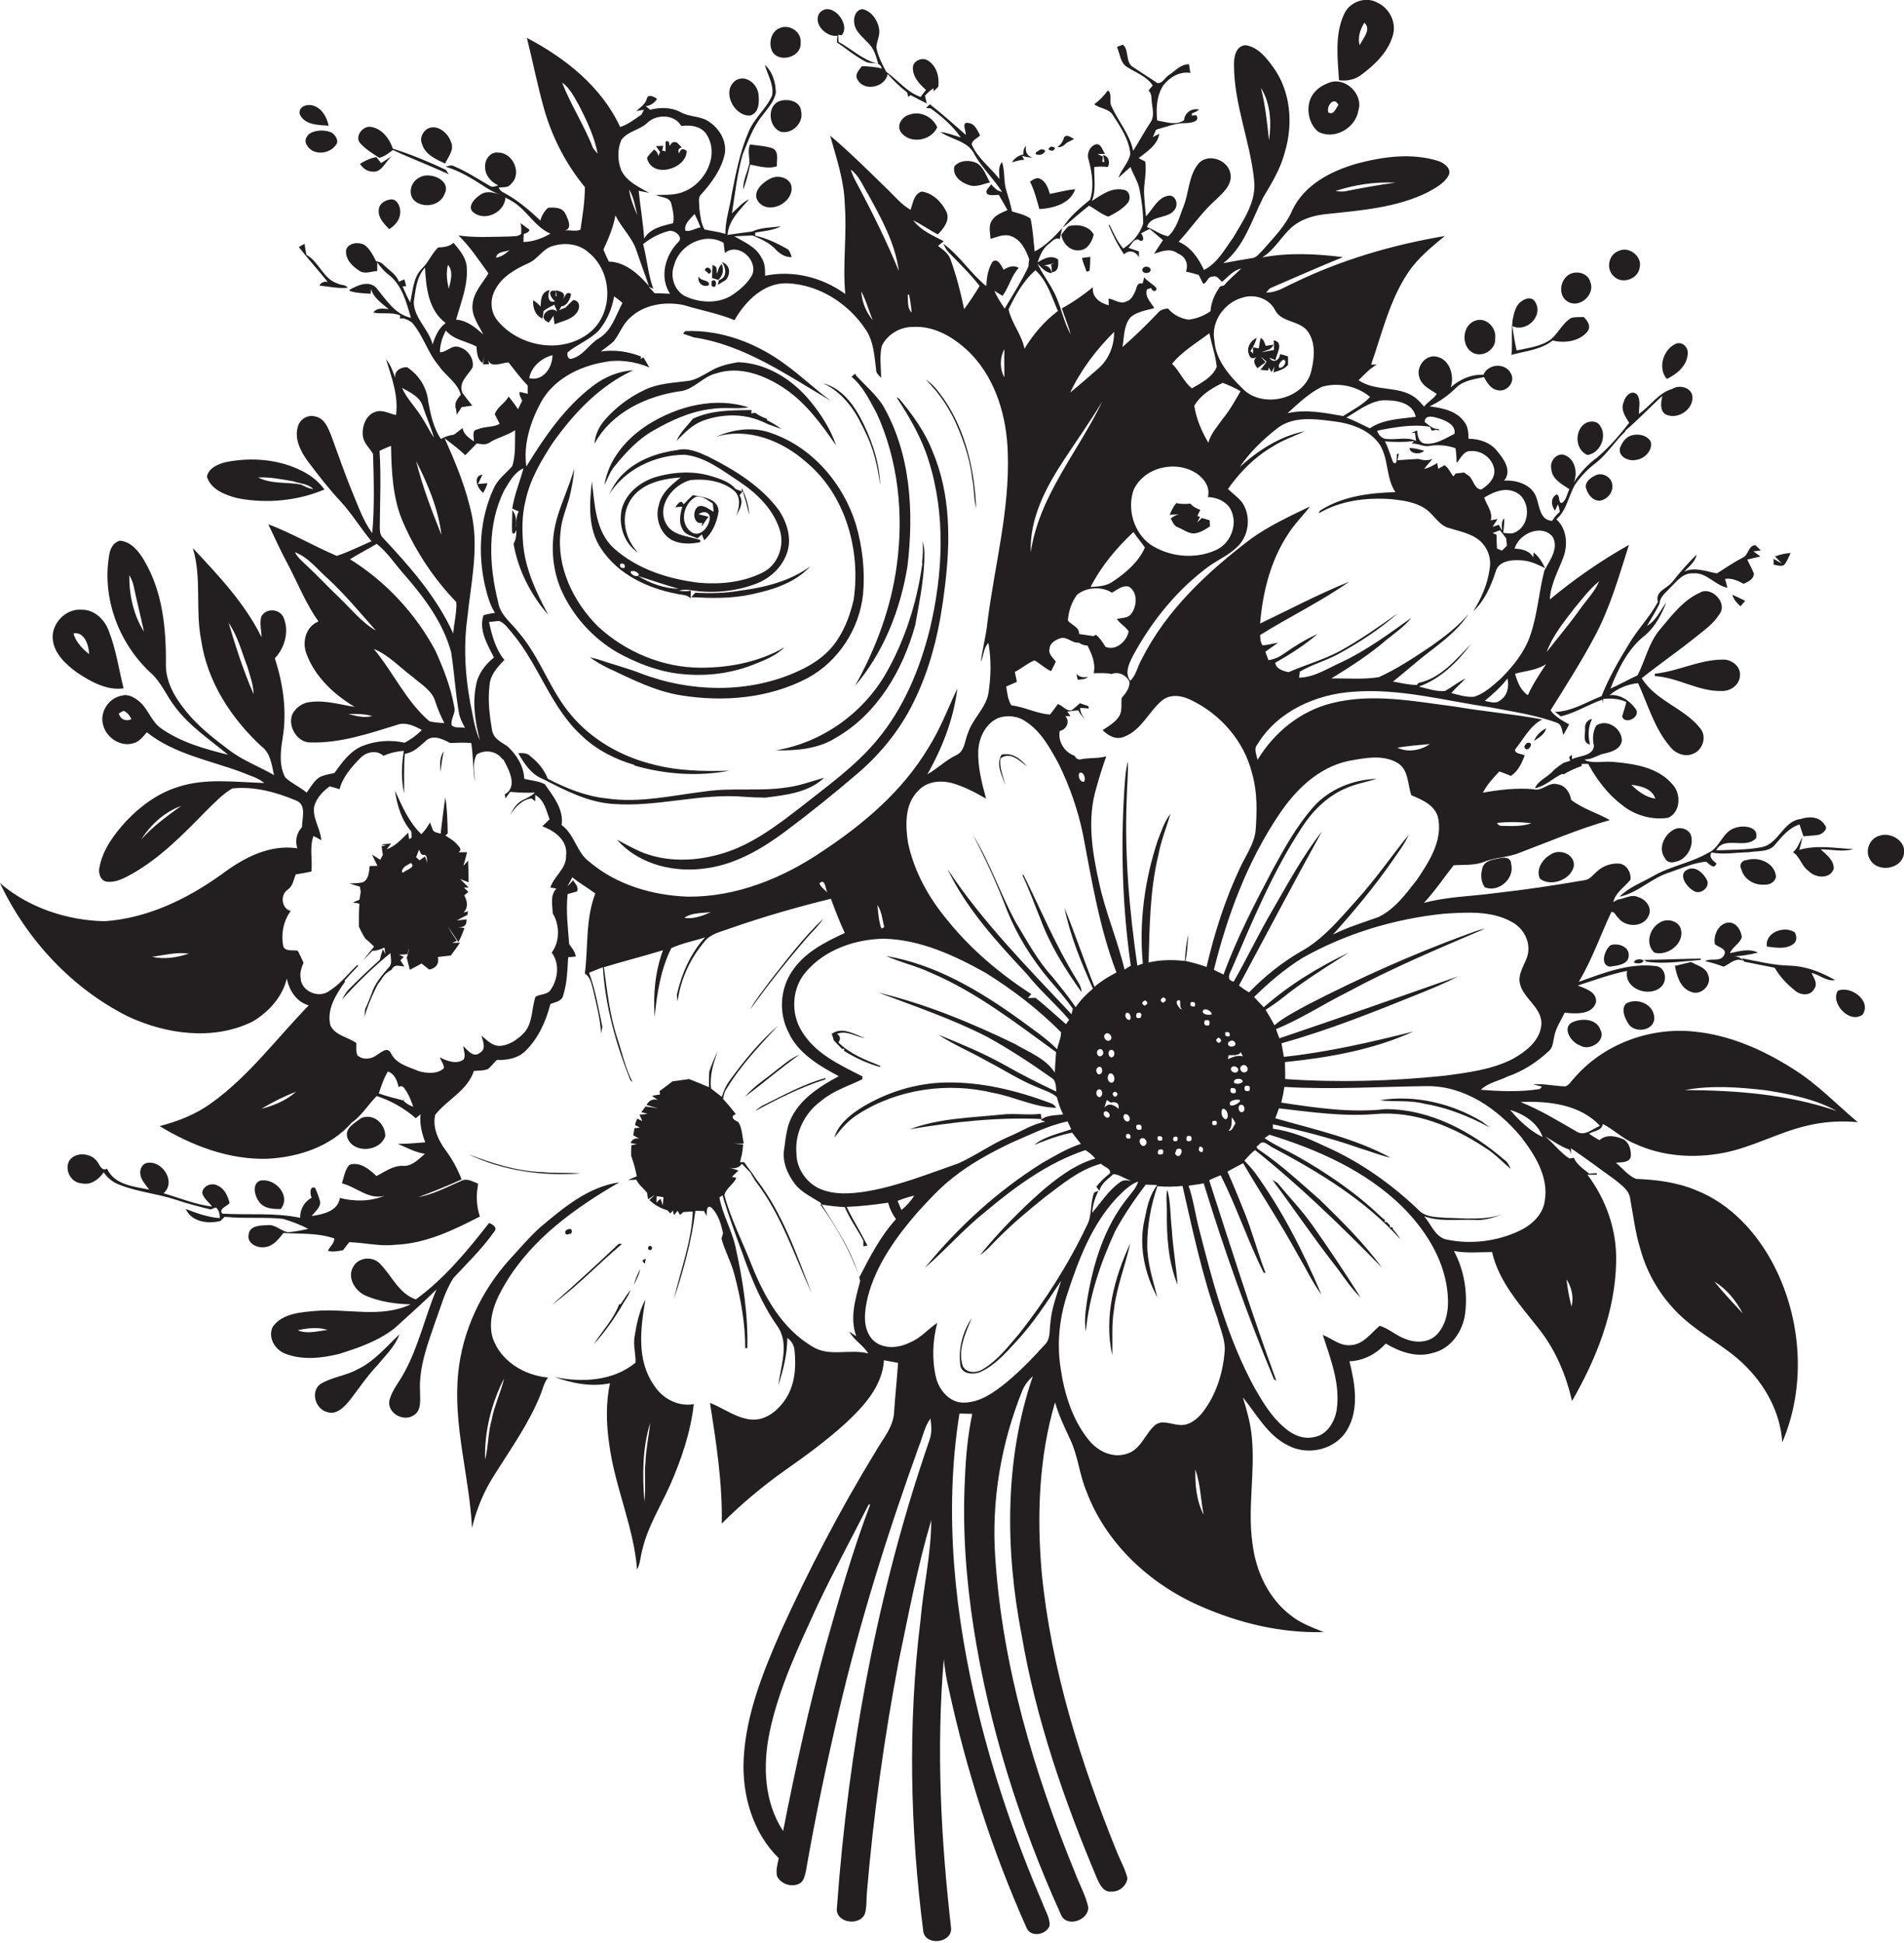 <?xml version="1.0" encoding="utf-8"?>
<!-- Generator: Adobe Illustrator 19.2.0, SVG Export Plug-In . SVG Version: 6.00 Build 0)  -->
<svg version="1.1" id="Layer_1" xmlns="http://www.w3.org/2000/svg" xmlns:xlink="http://www.w3.org/1999/xlink" x="0px" y="0px"
	 viewBox="0 0 728.9 743.4" enable-background="new 0 0 728.9 743.4" xml:space="preserve">
<g>
	<path fill="#231F20" d="M521.3,28.5c5.1-3.8,10.1-8.6,11.9-14.9c1.5-4.9-1.2-10.3-5.7-12.5c-4.7-2.7-10.9-0.4-13,4.4
		c-3.6,7.9-2.4,16.9-1.9,25.2C515.6,31.1,518.8,30.5,521.3,28.5z M522.3,8.7c2.9,2.5-0.6,6.1-1.8,8.6
		C519.7,14.3,520.7,11.3,522.3,8.7z"/>
	<path fill="#231F20" d="M320.6,13.7c-0.1,0.6-0.2,1.9-0.2,2.5c3.7,2.5,7.2,5.5,11.2,7.5c2,1,5.1-0.5,6,2.5
		c-2.5-0.6-5.1-0.8-7.6-0.9c-1.1,1.4-3,3.3-1.7,5.2c2.5,4.7,10.7,2.9,11.5-2.2c2.3,2.6,4.8,5,7.5,7.1c0.1,0.4,0.3,1.3,0.4,1.7
		c0.2-0.2,0.7-0.6,0.9-0.7c2.1,1.1,4.1,2.2,6.2,3.2c-0.2-0.7-0.5-2.2-0.7-3c1-1,2-2.1,3.3-2.8l0,1.2c0.6-0.6,1.2-1.2,1.8-1.8
		c0.5-3.7-0.6-7.9-3.9-10c-2-1.4-5.4-0.2-5.8,2.3c-0.3,3.7,2.4,6.6,5,8.9c-0.7,0.9-1.4,1.8-2.1,2.7c-5.3-1.9-8.7-6.5-13.1-9.6
		c-1.6-2.9-3.1-5.9-3.8-9.2c0-2.3,1.4-4.5,1.1-6.8c-0.4-3.5-2.8-7.2-6.4-8c-2.4,0.1-3.5,2.9-3.2,5c0.2,3.4,3.2,5.6,5.3,7.9
		c2.3,2.1,3.1,5.1,3.9,8c-5.8-1.3-10.1-5.6-15.2-8.4c0-0.9-0.1-1.8-0.1-2.7l1.3,0.2c3.8-4.3-4.1-13.6-8.5-8.5
		C311.1,9.1,316.3,14.3,320.6,13.7z"/>
	<path fill="#231F20" d="M306.5,16.4c0.5-4.2-4.4-7.4-8.1-5.6c-3.2,1.3-4.2,5.6-2.9,8.6C297.8,24.3,306.9,22.1,306.5,16.4z"/>
	<path fill="#231F20" d="M686.6,409.1c-11.6-7.4-24.5-13.1-38.3-14.4c-17-1.7-34.8,5-45.9,18.1c-1,1-1.7,2.4-3.1,2.9
		c-4.1-0.1-8.2-1.1-12.4-0.8c0.9,0.2,2.6,0.7,3.4,0.9l-0.8,0.9c-7.5,1.2-15.1,0.9-22.6,0.3c2.8-2.7,6.9-3.4,10.3-5.1
		c5.8-2,11.1-5.4,15.6-9.6c1.8-1.4,1.7-3.7,2.2-5.7c0.6-3.3,2.6-6.1,4-9.1c4,0.4,10.5,1,12-4c0.4-4-4.1-5.2-7-6.4
		c6.3-2,12.4-4.3,18.9-5.6c-1.3,6.8,8.1,10.2,12.7,6.4c2.8-2.1,2.3-7.5-1.4-8.2c-10.3-1.4-20.3,2.6-29.8,6
		c5.1-8.5,8.3-17.9,12.5-26.8c1.3,0,1.7,1.6,2.6,2.3c2.7,3.7,9.6,3.8,11.6-0.7c1.6-3-1-6.4-3.9-7.2c-2.6-1.3-5.2,0.6-7.8,0.9
		c-0.5,0.2-1.4,0.7-1.8,1c0.9-3.8,4.4-5.8,6.6-8.6c0.3-2.6-1.3-5.5-3.9-6.1c-3.3-0.4-6.7,0.8-9.1,3.1c-1.4,1.2-2.6,3-4.6,3.2
		c-11.5,2-23,3.7-34.6,5c-9,1.2-18.1,1.3-26.9,3.7c4.2-4.5,7.6-9.6,11.4-14.4c3.9-0.3,8,0.2,11.8-1.4c4.4-1.7,9.3-1.6,13.7-3.5
		c11.4-4.3,22.6-9.1,34.3-12.4c-4.8-2.7-10.3-4.3-14.8-7.7c-0.5-2.8-2.2-5.6-5.3-6c-3.3-1-5.8,2.8-9.1,1.9c-6.5-0.6-13,0.2-19.4,1.3
		c1.6-3.1,3.9-5.6,6.3-8.1c1.5,0.5,2.9,1.1,4.4,1.7c2.8-1.8,4.1-4.8,5.3-7.8c-1.1-0.8-3.8-0.5-3.7-2.3c3.3-4,5.6-9,10.4-11.5
		c-11-2.1-22.2-3-33.2-4.9c-15.7-2-31.8-5.3-47.5-1.3c-11.9,3-22,11.2-28.3,21.7c-0.3-2-1.6-4.3,0-6c7.6-12.6,22.4-19.2,36.7-20.1
		c17.6-1.4,34.8,3.4,52.1,5.9c8.7,1.7,17.6,2.9,25.9,6c1.9,0.7,1.8,3,2.4,4.6c0.8-1.3,1.5-2.7,2.2-4c-2.6-1.5-5.4-2.9-7.1-5.4
		c5.8-9.3,11.7-18.5,16.8-28.1c6-11.1,9.4-23.3,13.2-35.2c-10.7,6-20.9,13.1-30.3,20.9c0.3-5.7,3.1-10.7,5.1-15.9
		c1.9-4.9,1.5-11.1-2.6-14.8c4-3.4,4.6-8.9,7.2-13.3c2.2-3.2,4.9-6,8-8.3c4.3-3.4,7.2-8.2,11.2-12l0.1-0.4
		c4.9-4.1,9.3-8.9,14.1-13.2c-0.5,2.2-1.1,5.4,1.1,7c4.6,2.4,10.9-1.8,10.4-6.9c-0.5-3.4-5-4.5-7.7-2.8c-5.3,1.5-8.4,6.6-12.8,9.6
		c0-2.4,0.8-5.2-0.6-7.3c-2-2.2-4.6,0.3-5.1,2.5c-1.5,3,0.5,5.8,2,8.2c-3.7,4.7-7.6,9.3-12.2,13.2c-3.6,2.6-6.6,5.9-9,9.6
		c1.7-3.9,0.3-9.8-4.4-10.7c-2.9,0-4.9,3-4.2,5.7c0.3,3.8,4.1,5.7,6.9,7.6c-0.9,1.7-1.1,4.1-2.9,5.3c-1.6-0.1-0.4-2.8-2-3.3
		c-2.4,1.3-2.1,4.3-0.6,6.2l1.1-2.4c0.4,0.9,0.6,1.9,0.7,2.9c-1.2,0.9-2.1,2.2-2.9,3.4c-4.5-0.2-4.8-5.2-5.9-8.5
		c-1.5-5.3-7.6-7.2-12.5-6.9c3.1-3.6,0-8.2-2.5-11.1c-2.6-3.5-7-4.9-11.1-4.9c-0.1-2.2-0.1-4.6-1.6-6.4c-2.9-4.3-8.5-5.4-13.3-6
		c3.8-1.8,7.3-4.3,10.3-7.3c2.9-2.7,6.9-3.1,10.5-3.9c1.2,2.1,2.5,4.5,5.2,5c3.5,0.9,7-3.2,5.1-6.4c-2.1-4.2-8.7-3.8-10.5,0.5
		c-4.7-0.2-9,1.7-12.5,4.8c1.4-4.3-0.3-10.6-5.3-11.7c-4.4-1.1-8.2,4-6.7,8c0.9,3.1,4.1,4.5,6.6,6.2c-1,1.9-3.5,3-4.8,4.9
		c-1-1.1-1.9-2.2-3-3.1c-6.3-5.2-15.4-2.4-22.1-7c2.2-2.2,4.3-4.5,7-6l-2.2,0c4.2-12,7.1-24.8,14.3-35.4c3.7-5.5,8.9-9.6,13.9-13.8
		c-20,3.4-39.6,9.1-57.9,18c-3.4,1.5-6.6,3.8-10.5,3.6c0.4-0.4,1.1-1.2,1.5-1.6c9.3-4,18.5-8.1,27.9-11.9
		c-10.2-1.3-20.7-1.8-30.9,0.1c5.3-3.2,7.8-9.2,12.8-12.7c3.5-2.4,7.7-3.5,11.9-3.9c13.1-1.4,26.8-2.4,38.8-8.4
		c2.8-1.6,6-3.2,7.7-6.1c1.7-2.8-1.7-5.2-4.1-5.9c-9.9-3-20.6-1.6-30.5,1c-10,2.8-20.5,8.1-25.1,18c-2.5,5.8-7,10.3-11.1,15
		c-1.4,1.3-2.5,3.2-4.5,3.3c-3.6,0.6-7.2,1.2-10.8,1.9c8-6.2,10.9-16.5,15.3-25.2c3.3-5.5,6.7-11.1,8.3-17.4
		c3.2-10.8,2.2-23.2-4.5-32.4c-2.6-3.6-5.8-7.7-10.5-8.4c-3.8,0.1-4.6,4.6-4.5,7.6c0,15,6.2,29.2,7.7,44c1,8.2-4.1,15.3-8,22
		c-3.3,4.5-6,9.8-11.2,12.4c-2.1-4.5-5-8.8-9.7-10.8c4.9-5.3,8.9-11.4,14.4-16.2c2.6-2.5,6-5.5,5.5-9.5c-0.6-5.5-8.5-8.5-12.3-4.2
		c-3.8,4.6-3.6,11-5.7,16.3c-1.6,4-2.6,8.6-5.9,11.5c-2.9-0.5-5.3-2.5-8.1-3.5c1.4-5,8.7-2.8,10.9-7.2c1.1-2.1-0.2-5.3-2.9-4.8
		c-4,0.8-5.8,5.2-8.4,7.9c-0.3-2.7-0.5-5.4-0.7-8.1c-0.3-4.3,1.1-8.6,0.4-12.9c-0.6-0.3-1.9-1-2.5-1.3c3.2-2.5,7.2-5,7.9-9.3
		c-0.6,0.3-1.9,0.9-2.5,1.3c0.4-1,0.9-1.9,1.3-2.9c3.8-1,7.5-2.6,11.4-2.5c1.7-0.1,5.5-0.4,4-3c-0.5,0-1.3,0.1-1.8,0.1
		c0-0.2,0-0.6,0.1-0.8c0.5-0.2,1.4-0.6,1.8-0.8l0.9-0.7c-2.8-0.6-5.5,1.2-5.7,4.1c-3.2,2.1-6.8,0.7-10.3,0.1
		c-0.5-4.6-0.2-9.5,2.3-13.4c2.4-3.1,6.3-5.5,10.4-4.8c-0.2-1.1-0.4-2.2-0.5-3.3c-3.3-0.1-5.4,2.7-8,4.3c-1.3,1-2.3,3.1-4.1,2.9
		c-3.2-2.1-6.4-4.2-9.6-6.3c-2.7-1.9-1.2-6.3-3.6-8.4c-0.8,0.3-1.6,0.5-2.3,0.9c1.2,2.6,1.2,6,3.8,7.6c3.4,2.2,7.6,3.6,9.9,7.1
		c-0.4,0.5-1.2,1.4-1.6,1.9c1.4,1.4,1,3.3,1.3,5.1c0.3,2.3,0.9,4.9-0.5,7c-2.4,3.6-4.4,7.4-6.7,11c-1.3-6.3-5.7-11.3-8.3-17
		c-1-1.8,0.4-5-1.4-6.1c-1.4,2-3.2,3.8-5.2,5.3c2.1,1.7,5.6,1.6,7.1,4.1c2.9,4.5,6.2,9.3,6.7,14.8c-0.5,3.4-3.5,6-4.5,9.2
		c1.1-1,3.4-3.1,4.6-4.1c1,3,3,5.7,3.5,8.9c0.8,4.2,1.4,8.6,1.3,12.9c-1.3,3.9-4.2,7.2-7.6,9.4c-2.3-2.7-3.7-5.9-5.2-9l-0.4,0
		c1.6,3.9,3.5,7.7,5.9,11.2c2-1.9,4.6-1.1,5.7,1.2c0-0.6,0-1.7,0-2.3c-1.3-0.5-2.7-0.9-4-1.4c1.3-1.3,2.3-4.3,4.5-2.7
		c1.8,0.4,1.1-2,0.3-2.8c1.1-0.6,2.2-1.2,3.3-1.7c1.7,1.4,3.4,2.8,5.1,4.3c-1.1,1.7-2.3,3.4-3.4,5.2c3-1,6.3-2.3,9.1-0.1
		c2.9,1.1,4.2,4,3.1,6.9c1.6,0.4,3.3,0.8,4.9,1.3c0.6,1.1,1.1,2.2,1.7,3.4c1.6-0.3,1.7-2.9,3.5-2.7c2-0.8,2.5,1.2,3.8,1.9
		c2.3-2,4.3-4.4,7.3-5.1c-2.2,2.2-4.6,4.1-6.6,6.5c-0.4,0.1-1.1,0.3-1.5,0.4c-2,2.8-3.5,6-3.7,9.5c-2.5,1.7-5.4,2.9-8.4,3.2
		c-3-0.4-5.9-1.9-7.8-4.2c-1.6,0-3.1,0.5-4.1,1.8c-4.3,4.5-8.7,8.8-13.4,12.9c0.7-3.8,0.4-8.1,3-11.3c2.5-2.3,6-2.7,9.2-3.6
		c-1.3-2.2-3.8-4.4-2.8-7.2l1.6-0.5c0.3,1.5,2.2,1.6,2,0c-1.4-1.6-3.4-2.5-4.7-4.1c-0.1,0.6-0.4,1.8-0.6,2.4c-2.4-0.6-2.2,2-3,3.4
		c-0.7,1.4-1.5,2.9-3.1,3.4c-2.3,1.3-4.7-0.7-6.9-1.1c0,0.7,0,2,0.1,2.6c-3.3-0.7-6.6-3.1-6.1-6.9c-3.7,3-7.7,5.8-11.9,8.1
		c1.1,3.4,2.5,6.6,3.4,10c-3-5.3-3.8-11.6-6.8-16.9c-1.8-3.5-4.3-6.6-5.9-10.2c1.6,1.5,3,3.5,5.5,3.6c-0.3-1.7-1.4-2.9-3.2-2.9
		c1.4-0.2,2.8-0.6,4.2-0.9c-0.3,0.1-1,0.4-1.3,0.5c0.1,0.7,0.3,2.2,0.3,3c2.8-0.4,2.4-3,2.4-4.9c-2.7-1.9-5.4-0.4-7.9,1.1
		c0.9-2.5,1.9-5.2,4.1-6.9c1.3-0.9,2.6-2.9,4.4-2c0.3-1.4,0.6-2.8,0.9-4.2c-3.1,3.4-6.4,6.8-10.5,8.9c-0.5-4.2-0.7-8.5-1.6-12.6
		c-2.1-1.4-4.7-2-7.1-2.7c-0.5-2.7-1.3-5.2-2.1-7.8c-1.2-3.6-0.5-7.5-1.7-11.1c-1.6,1.8-1,4.3-1,6.5c-3.5-4.5-8.3-7.9-10.6-13.2
		c0.1-1.7,2.2-2.4,3.2-3.5c-1-1.8-1.9-4.4-4.3-4.7c-3.1-0.8-1,3-1.2,4.5c-4.5-4-9-8-13.7-11.7c-0.5,0.4-1,0.9-1.5,1.4l1.8,0.2
		c4.3,3.1,8.5,6.7,11.5,11.1c-2.6-0.8-5.1-1.8-7.8-2.1c4.3,3,10.7,3.4,13.1,8.7c2.9,5.1,7.3,9.2,10.5,14.2c-1.8-0.2-3-1.6-4.2-2.9
		c-0.5,1.2-2.6,2.3-1.4,3.8c1.4,0.7,2.9,0.2,4.4,0.3c1.1,1.9,2.2,3.9,3.3,5.8c-2.2,1-4.7,1.8-6,4c-1.4,2.1-0.6,4.7-0.5,7
		c2.5-0.7,5.1-2,7.7-1.1c3.9,1.3,5.8,5.3,7.1,8.9c-0.1,0.7-0.3,2.1-0.3,2.8c-2.6,5.6-6,10.8-9.1,16.1c-1.4-2.2-2.9-4.3-3.9-6.8
		c1,0.6,2.1,1.3,3.1,1.9c2.5-3.4,3.3-7.6,6.2-10.7c-2-1.2-4-0.4-5.8,0.7c-0.8-1.4-2.2-4.6-4.2-3.1c-1.8,2.8-2.3,6.1-2.4,9.4
		c-6-4.8-10.1-11.6-16.4-16.2c0.5,1.3,1.2,2.5,2.2,3.5c4,4.1,8.1,8.1,11.6,12.6c-1.8,3.1-3.8,6-5.9,8.9c-1.3-6.4-3-12.8-5.2-19
		c-0.8-2.4-3-3.8-4.8-5.2c0.7-0.6,1.4-1.2,2.2-1.8c-4.2-2.2-8.8-4.1-11.7-8c3.2,1.6,6.2,3.7,9.4,5.4c2.2-2.2,4.8-5.4,3.3-8.7
		c-1.8-3.7-5.3-7.2-9.5-7.7c-3,1-3.3,4.4-4.2,7c-3.5-2-6-5.1-8.8-7.8c-7.2-7-14.3-14.1-22-20.6c2.4,8.7,5.4,17.3,5.6,26.4
		c0.9,11.4-0.9,22.8,0.2,34.2c-8.8-6.4-20-9.2-30.7-7c0-2.4,0-4.8-1.4-6.9c-2.1-4.2-6.7-6-10.4-8.2c2.3-0.1,4.7-0.2,7-0.3
		c3.1,1.3,6.3,2.7,8.7,5.2c1.6,1.8,3.8,3.2,6.3,3.1c-0.5-1.2-0.7-2.7-2-3.3c-3.8-2.1-7.7-4-12-4.9l0-1.2c3.3-0.6,6.8-0.8,9.9-2.4
		c-3.7,0.5-7.7,0.4-11.1,2c-3.1,0.4-6.3,0.8-9.4,1.3c0.5-5.8,4.8-9.6,8.3-13.7c-2.6,1.2-4.4,3.5-6.6,5.4c1.2-7.5,2-15.2,4.1-22.5
		c2.1-5.1,3.9-10.4,7.4-14.7c2-2.7,4.5-5.3,5.3-8.8c0-3.9-1.2-8.1-4.2-10.8c1,3.8,3.5,7.5,2.8,11.7c-2.2,5.1-6.9,8.7-9,13.9
		c-3.3,7.6-4.9,15.9-6.5,24c-0.7,5.1-2.5,10-2.4,15.1c-2.6-0.8-5.3-1.1-8-1.7c-1.5-2.5-1.6-5.5-2-8.2c0.1-1.8-0.7-4,0.8-5.3
		c4-4.5,7.8-9.6,9-15.7c0.7-5-2.4-9.8-6.5-12.3c-3.2-2-7.2-1.5-10.5-3.4c-3.5-1.9-7.8-1.9-11.6-0.9c-0.6-0.5-1.2-1-1.7-1.4
		c1.8-0.1,3.4-1.3,4.3-2.7l-0.4-0.4c-0.9-0.5-2.9-1.5-3.4,0c-0.5,2.3-2.5,3.5-4.1,5l2.9-0.5c-0.2,0.5-0.7,1.3-0.9,1.8
		c-2.6,1.8-5.1,3.8-8.2,4.8c-7.1-15.4-21-26.4-35.7-34.1c2.3,9.2,4.1,18.5,6.7,27.6c3.1,10.7,8.4,20.9,15.5,29.5
		c0,5.5-0.9,10.9-1.7,16.3c-1.9,0.8-4.1,0-6.1,0.3c3.2-0.6,1.3-4.4,0.4-6.3c-1.2-2.6-4.2-2.6-6.7-2.4c-1.4,1.3-2.5,3-2.9,4.9
		c-4.3-4-8.8-7.9-14.1-10.7c-0.9-0.4-1.5-1-1.9-1.9c1.6-0.3,3.6,0.2,4.7-1.4c4.4-3.9,0.8-12-4.8-12c-2.9-0.5-5.2,2.5-5.1,5.2
		c-0.2,3.2,2.2,6.1,5,7.3c-1,0.4-2.2,0.9-3.2,0.2c-4.5-2.6-8.9-5.5-13.7-7.5c-1-0.6-2.1-0.1-3.2,0.2c5.5,1.6,10.4,4.7,15.2,7.8
		c3.3,2.2,7,3.4,10.4,5.5c5.5,3.3,8.5,9.7,14.5,12.3c-3.1,1.8-6.6,3.1-10.3,3.2c0-0.8,0-2.3,0.1-3.1c0.7-0.1,3.3-1.2,1.5-2.1
		c-0.9-0.7-1.8-1.3-2.7-2c0.3,1.4,0.3,2.8,0.2,4.1c-1.3,1.2-3.1,0.8-4.7,1c-6.4,0.1-12.9,0.5-19.3-0.4c4.5,4.3,7.8,9.5,11.5,14.5
		c-2.3,3.8-5.7,7.2-6.1,11.9c-0.5,4.3,2.3,7.8,4.1,11.5c-3-2.7-6.2-5.4-10.4-5.7c1.9-6.8,4.8-13.6,4-20.8c-0.5-3.4-2.9-6.1-5-8.6
		c-1.6,1.5-3.8,1.7-5.9,1.8c-2.4,2.3-3.7,5.7-6.1,8c-3.5,3.4-3.5,8.6-4.6,13c-1.1-2-2-4-2.9-6.1c0.4,0,1.1-0.1,1.4-0.1
		c-0.2-0.7-0.5-2-0.7-2.6c-0.7,0.3-1.4,0.6-2.1,0.9c-1-2.8-3.7-4.4-5.8-6.4c-0.8-0.9-1.8-1.3-2.9-1.4c-1.2-2.3-2.4-4.8-4.5-6.3
		c-2.2-1.2-6.1-0.9-7,1.9c-0.5,3.6,2.5,6.4,5.2,8.1c2.1,1.3,4.5,0.1,6.7,0c0-0.8,0-2.5,0-3.3c1.3,1.8,2.7,3.5,4.6,4.9
		c5,4,6.6,10.5,8.3,16.3c-6.1-1.3-9.5-6.9-13.2-11.4c-2.9-3.1-7.3-1-10.3,0.7v0.4c2.6,0.9,5.4,0.9,8.1,1.1c0-0.5,0.1-1.5,0.1-1.9
		c0.9,3.4,4.2,5.6,6.8,7.8c-2-0.2-4.5-0.7-5.9,1.3c3.4,0.7,7-0.3,10.3,1.1c0,0.3-0.1,0.9-0.1,1.2c1.7-0.4,3.3,0.7,4.6,1.5
		c4.3,4.9,6,11.6,10.3,16.6c2.6,3.9,7.2,6.4,8.4,11.1c-1.4,1.5-2.7,3.4-1.8,5.5c0.1,0.5,0.2,1.6,0.2,2.1c0.7-1,1.3-1.9,1.9-2.9
		c1.4-0.2,2.7-0.4,4.1-0.6c-1.3-1.6-2.6-3.2-3.8-4.9c-1.6-4,2.1-6.6,3.9-9.7c0.7-3.4-1.9-7-5.2-7.8c-2.7-1-4.6,2-7.3,2
		c0-2.9,0.9-5.8,2.3-8.3c3,3.6,7.8,4,11.7,6.1c0.2,2.3,0.2,4.8,2.3,6.3c0.2-0.6,0.5-1.8,0.6-2.4c-0.1,0.7-0.3,2.2-0.4,2.9l2.3,0
		l-0.3-1.6c1.1,3.2,5.3,0.9,7.8,0.9c2.4,3,4.6,6.1,7.3,8.8c0,0.8,0,2.4,0,3.2c-1-0.2-2-0.6-3.1-0.7c-0.2,1.2,0.5,2.3,1,3.3
		c-0.5,1.1-1.1,2.2-1.6,3.3c-1.1-1.7-2.3-3.3-3.6-4.9c-1.3,2.6-4.3,3.9-5.3,6.8c0.6,1.2,1.3,2.5,1.9,3.7c-2.6,1.4-5.8,0.9-8.5,2.1
		c-2.4,0.3-1.3,3-1.4,4.6c-1.8-1.3-4-2.7-4.3-5.1c-1.1,0.8-2.2,1.7-3.3,2.5c-1.8,0.3-3.5,0.7-5,1.7c-2.9-4.3-4-9.5-4.9-14.5
		c-0.5-5.3-3.7-10.2-8.1-13c-2.4,0-4.9,1.3-4.5,4.1c-0.9-2.5-1.8-5.1-3.5-7.1c2.1,6.9,4.8,13.9,3.8,21.3c-2.6-0.5-5.2-2.2-7.9-1.2
		c-3.7,1.2-5.2,5.6-4.8,9.2c0.3,2.8,2.6,4.6,3.9,6.9c0.3,10.1,0.6,20.2-0.3,30.3c-3.4-4.6-5.3-10.1-7.5-15.4
		c-3-7.2-5.5-14.6-8.2-21.9c-1.2-2.9-2.5-6.6-6-7.3c-2.8-0.9-5.9,0.9-6.7,3.6c-1.6,4.8,1,9.8,3.8,13.6c4,5.3,8,10.5,12.6,15.4
		c4.3,4.7,7.6,10.2,11.7,15.1c-4.4,1.9-8.7,4.1-13.3,5.6c-8.9-3.8-17.2-8.7-26.2-12.1c2.6,5.5,5.1,11,8,16.3
		c3.6,7,6.6,14.4,11.2,20.9c-4.9,2-6.4,7.9-4.5,12.6c3.3,8.7,10.5,15.4,18.4,20.1c-5.6-0.9-11.2-2.6-16.9-1.9
		c-2.9,0.2-5.5,2-6.9,4.5c-2.1,4.6,1.7,11.1,6.9,11c11.4,0.3,22.3-3.4,33-6.7c3.3-1.3,6.7,0.4,9.6,1.9c-1.9,2-4.2,3.6-6.6,4.9
		c-5.4-1.2-11.1-0.8-16.3,1.3c-4.7,2-7.7,6.3-10.6,10.3c-1.9,0.4-3.8,0.7-5.5,1.5c-2.3,1.4-3.6,3.9-5.1,6c-2.6-2.2-5.7-3.5-8.2-5.8
		c-2.5-4.6-1.8-10.2-1-15.1c1.7-10.2,0.2-20.7-3-30.5c3.9-4.1,5.6-10.5,3.3-15.7c-1.6-3.4-6.8-3.6-8.5-0.2c-0.7,2.6,0.1,5.2,0.1,7.8
		c-6.4-13-16.5-23.6-26.3-34.1c3.5,11.4,0.9,23.6,3.2,35.2c2.3,15.9,11.5,30,23.1,40.7c3.5,2.6,3.9,7.1,4.8,11
		c-5.7-3.3-12-5.6-17.2-9.6c-5.1-3.8-10.2-7.8-14.5-12.5c-5.1-5.8-10-12.7-9.7-20.8c0.1-13.4-1.3-27.4-8.3-39.2
		c-2-3.5-5-7.2-9.2-7.6c-2.3,0.4-3.7,2.7-4.1,4.9c-3.1,16.6,3.4,34.1,15.6,45.5c4.2,3.6,6.2,9,9.6,13.3c5.5,7.3,13.2,12.4,20.2,18.2
		c-8.9-2.2-17.9-4.7-25.5-10c-3.9-2.6-5-7.5-8.5-10.4c-1.8-1.5-4.3-3-6.7-2.2c-5,0.8-8.6,6.4-7.1,11.3c1.2,4.8,6.7,8.4,11.5,6.9
		c2.3-0.5,3.7-2.5,5.2-4.2c10.4,8.3,23.9,10.7,36.1,15.2c3,1.3,6.3,2.1,8.9,4.2c-11.1-0.3-22.6-2-33.3,1.6
		c-7.6,2.4-14.2,7.3-19.6,13c-4.6,5-8.9,10.8-10.2,17.5c-0.6,2.3,0.3,5.5,3,5.7c3.4,0.3,6.5-1.4,9.4-3c10.8-6.1,19.6-15.1,28.2-23.9
		c3.2-3.1,6.3-6.5,10.2-8.8c8.3-0.9,16.8,1.4,24.4,4.6c4.2,1.6,2.3,6.8,2.3,10.2c-2.1,2.3-2.7,5.1-1.8,8.1
		c-10.7-1.6-20.6,3.7-28.9,9.9c-13.2,9.5-28.5,16.9-44.9,18C25.8,352.2,11,347.4,0,337.9c10.2,21.6,27.4,40.2,48.9,51
		c14.7,6.9,32.8,9.4,47.8,2c6.1-3.6,11.5-9.5,13.1-16.5c0.9,4.6,3.7,9,8.4,10.3c-12.3,12.6-22.9,27.1-37.3,37.4
		c-5.9,4.3-12.8,7-19.8,8.8c12.4,7.5,26.5,12.9,41.2,12.5c11.9-0.6,24.3-4.6,32.3-13.8c3.9-2.7,6.3-6.9,9.6-10.2
		c5.6,1.8,10.6,4.7,15,8.5c0.4-0.4,1.3-1.1,1.8-1.5c-0.4,3.7,0.5,7.3,1.8,10.7c-3.5,0.3-7,0.6-10.5,0.6c3.4,1.4,6.7,3.3,10.4,3.8
		c-2.5,2-4.9,4.9-8.5,4.6c-3.8-0.1-6.9,2.3-10.1,3.9c-2.7-2.6-6.3-5.6-10.3-4.3c-1.8,1.9-2.1,4.7-2.9,7.1c5.6,1.4,10.4,6.5,16.4,4.7
		c-5.4,2.3-11.6,2.3-17.2,0.9c-0.7,5.1-6.6,6.3-10.8,6.9c1.2-1.6,3.3-3.1,3.3-5.3c-0.5-1.9-1.2-3.8-2-5.5c-2.2-0.8-1.9,2.6-1.3,3.8
		c-2.8,1.5-4.5,4.5-4.4,7.7c-9.8-2.1-19.8-1-29.8-1.6c-1.6-1.9,1.9-2.8,2.8-4.1c-0.7-2.5-1.8-5.3-4.3-6.5c-2.3-1.5-5.9-0.2-6.2,2.6
		c0.5,2.2,2.5,3.5,3.8,5.3c-6.4-0.8-12.4-3.3-18.6-5.1c5-4.3-0.5-12.8-6.4-11.6c-1.8,0.4-2.7,2.4-2.5,4.1c0.2,2.5,2.1,4.2,3.4,6.1
		c-5.9-1.2-13.3-1.8-16.1-8c-2.3,1.1-2.8-1.7-4-3c-2.5-3.2-8.4-3.5-10.6,0.1c-1.7,3.6,0.8,8.3,4.9,8.5c3.5,0.8,6.5-1.5,8.4-4.2
		c1.4,2,3.3,3.7,5.7,4.6c7,2.9,14.8,3.5,22,5.9c4.4,1.5,8.8,2.6,13.3,3.7c0.7-0.3,1.3-0.6,2-0.8c1.1,1.1,1.5,2.5,1.4,4.1
		c-4.5-0.3-8.8-1.9-13-3.5c2.3,5,8.4,5.8,13.3,4.6c0.4-0.4,1.2-1.2,1.6-1.6c7.4,0.8,14.9,0,22.4,0.8c3.3,1,6.5,2.2,9.6,3.8
		c-2.5,0.6-5.1,1.1-7.7,1.3c-2.8-0.4-4.9-3.1-7.9-2.7c-2.6,0.1-6.8,0.1-7.2,3.5c-0.8,3.5,3.3,5.4,6.2,4.9c3.2-0.3,5.3-3.1,7.1-5.4
		c6.5,0.4,13.2-0.1,19.5,2.1c0,1.8-1.7,3.1-2.5,4.7c1.9,0.6,3.9,0.1,5.8-0.2c0.8-1,1.6-2.1,2.4-3.1c5.9,0.2,11.7,1.7,17.6,1
		c11.6-0.4,22.3-5.6,32.4-10.8c-1.2-3.7-1.5-7.7-0.8-11.5l0.1-1.1c-2-0.7-4.2-2.2-6.3-1.1c-5.5,2.4-10.8,5.2-16.6,6.3
		c5.6-2.1,11.2-4.3,16.6-6.8c-1.5-4-3.6-7.8-6.2-11.3c-2.8-3.8-5-8.7-3.9-13.4c4.6-5.9,12.3-9.2,14.8-16.8c1.8-0.2,3.8,0,5.5-0.8
		c1.2-1,2.2-2.4,3.3-3.4c3.9,0.1,8-0.6,10.9-3.4c5-4.9,7.9-11.4,9.6-18c1.8-0.8,4.4-1,4.9-3.3c1.5-4.7,1.6-9.7,1.9-14.6
		c0.7-0.1,2.2-0.2,2.9-0.3c-0.2-1.8-1.4-3.2-2.5-4.7c-0.5-6.4-1.3-12.8-0.6-19.2c1.2-0.3,2.4-0.7,3.6-1c0.8-1.7-0.8-3-1.5-4.3
		c-0.5,0.6-1.6,1.8-2.2,2.4c0.6-1.2,1.3-2.3,1.9-3.5c2.8,2.3,5.9,4,8.8,6.2c-3.8,9.8-2.7,20.4-4,30.6c2.3,1.5,2.6,4.4,3.3,6.9
		c1.2,5.3,2.6,10.6,2.9,16c0.1-0.6,0.4-1.9,0.5-2.5c-1.5-7-2.6-14-5.1-20.7c1.8-0.7,3.5-1.4,5.3-2.1c0.9,14.9,5,29.4,10.5,43.2
		c0.2,0.2,0.7,0.6,0.9,0.8c-2.8-5.3-4-11.2-5.9-16.9c-2.9-8.8-3.9-18-5.1-27.1c7.5-2.3,15.1-4.2,22.6-6.5c-3,8.1-3.8,17-3.2,25.5
		c0.9-8.9,2.3-18.2,6.4-26.3c4.1-1.9,8.6-2.7,12.9-4.1c-5.6,6.1-9,14-10.8,22c0.1,0.6,0.2,1.9,0.3,2.5c1.1-8.4,4.8-16.4,10.3-22.9
		c2.4-3.1,6.5-3.8,9.9-5.1c12.6-4.4,25.5-8.1,38.5-11.3c1.6,4.4,3.3,8.8,5.3,13.1c-7.6,3.5-15.5,7.5-20.2,14.7
		c-4.6,6.7-5.1,16-1.4,23.2c3.6,8.1,11.8,12.9,19.3,16.9c-8,4.3-16.6,9.8-19.4,19.1c-0.7,2.7-1.1,5.5-1.4,8.2
		c-1.1,5.1,1.1,10.2,4.2,14.2c2.6,3.1,6.3,4.8,9.6,6.9c5.9,9.5,12.4,18.9,15.2,29.9c-1.8,6.9-4.1,14.2-1.5,21.2
		c-0.7-0.4-2-1.3-2.7-1.8c1.8,3.3,5.3,5.2,7.3,8.4c-7.1-1.9-15,1.5-21.5-2.7c-11.5-6.8-18.3-19-23.1-31c-3.5-9-8-17.6-10.5-26.9
		c0.6-2.6,3.5-4.1,4.6-6.6c-0.4-0.1-1.3-0.3-1.7-0.4c0.6-0.6,1.9-1.8,2.5-2.4c-1.3-0.5-2.6-0.8-4-1.2c2,0.6,4,0.5,5.3-1.4
		c1.1,1.1,2.1,2.2,3.2,3.3c0.6,1,1.2,2.1,1.9,3.2c10,12.9,15,28.6,21.7,43.3c-5.8-15-11.1-30.6-21-43.5c-0.7-1-1.4-2-2-2.9
		c-1-1.3-2-2.6-2.9-4c-0.6,0-1.1,0-1.6,0c0.2-0.9,0.4-1.9,0.7-2.8c0.2-1.3,0.4-2.7,0.5-4c-1.2-0.1-2.3-0.2-3.5-0.3
		c0.9,0,2.8,0,3.7,0c-0.5-2.7-0.6-5.8-2-8.2c-1.6-0.8-3.6-2-1-3.1c-1.6-2-3.2-4-4.9-5.8c0.2-1.3,0.5-2.7,1.3-3.8
		c5.4-9,12.7-16.6,19.8-24.3c-7.1,6.2-13.1,13.5-18.6,21.1c-1.4,1.9-2.3,4-3,6.2c-1.4-1.1-2.8-2.1-4.1-3.2c-0.6-5,0.9-9.7,2.6-14.3
		c-1.3,2.6-2.4,5.2-3.3,7.9c-0.1,1.9-0.1,3.9-0.1,5.9c-2.5-1.1-5.1-2.1-7.6-3.1c-2.1,0.3-4.3,0.6-6.4,0.9c-1.6,1.3-3.3,2.5-4.9,3.7
		c0,0.3,0.1,1,0.2,1.3c-0.8,0.1-2.3,0.4-3.1,0.5c0.5,0.4,1.6,1.2,2.2,1.6c-1.9-0.5-3.3,0.1-4.3,1.9c1.5,0.5,3,0.9,4.5,1.3
		c-1.6-0.3-3.3-0.5-4.9-0.7c-0.4,0.6-1.2,1.7-1.6,2.2c0.6,0.1,1.8,0.4,2.4,0.6c-0.8,0.1-2.3,0.3-3.1,0.3c0.3,0.6,0.8,1.9,1.1,2.5
		c-0.5-0.2-1.4-0.7-1.9-1l-0.6,1.3l-0.3,1.2c0.5,0.2,1.4,0.7,1.8,1c-0.5,0-1.5,0.2-2,0.2c-0.1,0.7-0.4,2-0.5,2.7
		c0.7,0.4,1.5,0.9,2.3,1.3c-1.6-0.3-2.7,0.2-3.3,1.7c0.6,0.1,1.8,0.3,2.4,0.4c-0.5,0.1-1.6,0.3-2.1,0.4c-0.1,1.3-0.1,2.7-0.1,4
		l0.4,1.2c0.8,2.2,1.3,4.4,1.8,6.7c-0.8,0.3-2.5,1-3.4,1.4c0.8,0,2.4,0,3.2-0.1c0.9,2,2.8,3.3,4.1,5c0.1,0.6,0.3,1.9,0.4,2.5
		c0.9-0.6,1.7-1.1,2.6-1.7c-0.5,0.5-1.6,1.5-2.1,2c2,1.9,4.3,3.2,6.9,3.9c0.3,0.3,0.8,0.9,1.1,1.2c0.3-0.3,0.8-0.8,1-1.1l0.4,1.8
		c0.3-0.4,1.1-1.2,1.4-1.7c0.2,0.4,0.7,1.2,0.9,1.6c0.3-0.3,1-0.8,1.3-1.1c0.9-0.1,2.7-0.2,3.6-0.2c-0.4,11.5-4.7,22.4-7.2,33.5
		c3.6-11,6.8-22.3,8.2-33.8c0.8,0,2.5,0.1,3.3,0.1c0.3,0.5,0.7,1.4,1,1.9c0.1-1.3-0.2-4.7,2-3.1c2.5,2.6,3.6,6.3,4.3,9.8
		c-0.2,0.5-0.5,1.5-0.6,2c1.3,4.7,3.8,9.1,5,13.9c2.4,9.1,4.1,18.5,4.1,28c0.2,0,0.6,0,0.8-0.1c0.3-13-1.7-25.9-4.5-38.5
		c-1.4-6.6-5-12.5-6.2-19.1l1.2-0.8c2.2,7.5,4.9,14.8,7.6,22.1c3.4,9.7,7.4,19.4,13.3,27.8c4.9,6.8,1.3,15.3,0.5,22.8
		c1.8-5.9,3.4-11.9,3.4-18.1c1.7,1.1,2.7,3,2.8,5c0.6,6.2,0.1,12.8-3.3,18.1c-2.9,4.5-7.6,8.5-13.2,8.1c-5.8-0.5-10.6-4.3-15.9-6.4
		c2.4,15.3,4.8,30.7,4.5,46.2c7.4-7.4,15.5-14.2,24.1-20.3c8-5.6,15.9-11.4,23.1-17.9c7-6.5,14.3-14.3,14.9-24.3
		c1.8,0.3,3.6,0.7,5.4,1c-0.4,6.2-1.1,12.4-1.5,18.6c-0.2,6-4.4,10.5-7.2,15.5c-13.5,22.1-25.5,45.1-36.2,68.7
		c-6.8,15.5-13.3,31.6-14.2,48.7c-0.7,13.7,3.4,28.2,13.4,38c-0.4,2.3-1.2,4.6-0.6,7c1.5,3,5.8,4.4,8.8,2.6c1.5-1,1.8-2.9,2.2-4.5
		c3.6-20.7,7.9-41.2,12.7-61.6c8.1-34.4,18.7-68.2,30.7-101.4c1.4-3.5,2.1-7.3,4.3-10.3c0.4,2.8,0.6,5.7-0.4,8.3
		c-19.9,57.6-31,118.1-35.4,178.8c-0.9,5.8,8.6,7.4,10.7,2.4c0.8-2.7,0.5-5.7,0.8-8.5c2.5-29.5,6.6-58.8,12.1-87.9
		c3.8-18.1,7.2-36.4,12.5-54.2c0,12.8-3,25.4-4.1,38.2c-4.9,39.7-4,79.9,1.1,119.5c1.3,5.3,11,4,10.6-1.6
		c-3.9-34.1-5.7-68.6-2.8-102.9c0.4,3.8,1,7.6,1.9,11.3c6.8,31.4,16.7,62.2,29.8,91.5c1.6,3.8,7.5,2.7,8.8-0.8
		c0.2-3.1-1.7-5.8-2.7-8.7c-10.1-23.5-18.4-47.7-24.5-72.5c-9.1-37.4-13.4-76.6-7.3-114.8c1.6,0,3.3,0.1,4.9,0.1
		c-1.7,8.2-2.5,16.5-2.8,24.8c-1,19,0.4,38.1,3.3,56.9c5.9,37.9,17.6,74.9,33.4,109.8c2,5.3,10.8,2.4,10.5-2.8c-1-4.5-3.4-8.7-5-13
		c-15.8-38.6-27.9-79.2-30.6-120.9c-1.5-21.8,2.3-43.8,10.5-64c0.9-2,2.3-3.8,3.9-5.2c-10.9,31.8-10.6,66.4-4.3,99
		c5.5,32.3,16.3,63.4,29,93.5c1,2.2,2.5,5.1,5.4,4.7c2.9,0.2,5.8-2.2,6.1-5.1c-0.8-3.5-2.7-6.7-4-10c-13.9-34.3-25.2-70-28.8-106.9
		c-1.9-21.8-1.1-44.1,5.1-65.2c1.4,4.9,3.6,9.5,5.8,14.2c3,6.3,3.5,13.4,6.2,19.8c7.4,19.8,23.9,35.2,43,43.7
		c15,6.7,31.4,10.7,47.8,10.2c-4.4-1.8-8.9-3.4-12.6-6.4c-8.5-6.5-13.3-16.8-14.6-27.3c-2-13.7,1.1-27.4-0.3-41.2
		c-0.5-5.1-1.9-10-3.4-14.9c5.3,6.5,9.4,14.5,17.3,18.4c7.7,4.1,18.3,1.6,22.7-6.1c4.6-7.9,2.9-17.7,0.8-26.1
		c5.4-0.2,10.3-2.8,13.9-6.8c5.3,3.2,11.8,5.5,18,3.6c7-1.6,11.5-8.3,12.4-15.1c1-8.1-0.4-16.7-4.3-23.9c4.8,0.9,9.7,0.4,14.6,0.4
		c2.6,11.4,10.7,20.2,17.7,29.1c6.5,8.1,10.6,17.8,12.9,27.9c9.4-16.3,16.6-34.4,16.9-53.4c0.3-11.9-3.8-23.7-11-33.2
		c0.9,0,2.7,0,3.6,0l0-0.6c-0.7,0-2.2,0.1-2.9,0.2c-2.2-1.8-4.8-3.4-5.9-6.1c-0.4,0.1-1.3,0.3-1.7,0.3c-3.5-2.3-6.1-5.8-9.3-8.5
		c3,1.8,5.9,3.9,9.3,5.1c0.2,0.4,0.5,1.3,0.6,1.7c0-0.5,0-1.6,0-2.2c5.7,3.8,11.2,8,16.8,12c2.4,2,5.6,4,5.9,7.5
		c1.2,6.3,1.9,12.7,3.8,18.8c3.1,11.6,10.1,22,19.6,29.3c6.5,5.2,14,9.1,20,15c8.2,7.8,14.1,18.5,14.8,29.9
		c9.2-21.5,7.4-46.9-3.1-67.5c-6.5-12.6-16.7-23.8-30-29c-7.2-3-15.1-4-22.9-4.3c-3.1-1.3-5.2-4.1-7.7-6.2c2-0.2,5,0.1,5.7-2.2
		c0.2-2.5-0.5-5.3-2.7-6.7c-2.9-1.3-6.7-2.1-9.3,0.3c-1.4-0.8-2.7-1.6-4-2.5c1.9-1.1,4.9-1.1,5.3-3.7c4.3,2.2,7.8,5.8,12.4,7.6
		c10.4,4.8,22.3,5.6,33.5,3.5c11.3-2.1,21.4-8,32.5-10.5c6.3-1.5,12.8-1.9,19.2-1.3C703,422.5,695.6,414.7,686.6,409.1z M586.3,315
		c-3.6,1.3-7.5,1.1-11.2,1c-0.9,0.1-1.6-0.3-2-1.1C577.4,314.4,581.9,314.5,586.3,315z M534.2,69.9c-6.3,0.8-12.6,2-18.8,3.2
		c-1.4,0.4-2.8,0.1-4.2,0C518.5,70.7,526.4,69.5,534.2,69.9z M485.8,53.7c-0.7-6.7-1.4-13.5-3.1-20.1
		C486.4,39.5,486.8,46.9,485.8,53.7z M165.6,131.8c-1.4-5.8-7.1-10-7.2-16.2c0.7-4.6,1-9.6,4.3-13.2c0.4,7.6,1.3,16.3,7.9,21.2
		C167.9,125.6,166.6,128.7,165.6,131.8z M171.8,110.5c-0.7-3-1.1-6.2-0.3-9.2C173.7,104,172.5,107.5,171.8,110.5z M87.5,238.3
		c3.5,5,5,11.1,7.2,16.8c1,3.5,2.3,6.9,2.4,10.5C93.2,256.8,90.3,247.6,87.5,238.3z M49.5,220.1c0.8,1.3,1.4,2.8,1.7,4.3
		c1.2,5.8,2.7,11.5,3.9,17.3C51.1,235.3,49.4,227.6,49.5,220.1z M45.5,273c0.5-0.3,1.3-0.8,1.8-1c1.5,0.6,2.4,1.9,3,3.2
		C48.1,276.2,46,275.2,45.5,273z M54.1,321.2c3.5-5.6,8.9-10.5,15.2-12.8C64,312.3,58.5,316.2,54.1,321.2z M58.2,366.1
		c4.7-0.6,9.4-1.9,14.1-1.2C67.8,366.4,62.9,367.2,58.2,366.1z M100.1,424.3c4.2-2.6,8.7-4.8,13.3-6.6
		C109.6,421.1,104.9,423,100.1,424.3z M253.7,461.2c-0.2-0.6-0.6-1.9-0.8-2.5c-0.6,0.4-1.1,0.9-1.6,1.5c0-0.6,0-1.9,0.1-2.5
		c0.9,0.1,1.7,0.3,2.6,0.4C253.9,459.1,253.8,460.1,253.7,461.2z M316.2,629.4c-6.5,23.5-11.7,47.3-16.4,71.2
		c-7.3-11-7.8-25.1-5.2-37.7c3.6-17.1,11.2-33,18.4-48.7c6.2-13.1,13.1-25.8,19.6-38.6l0.5,0.2C326.4,593.4,321.3,611.4,316.2,629.4
		z M601.6,499.9c-0.9-3.4-1.5-6.9-1.9-10.4C601.6,492.5,602.6,496.4,601.6,499.9z M667.2,502.6c-3.7-4-7.5-8-10.9-12.2
		C661,493.2,664.6,497.7,667.2,502.6z M590.6,435.1c-5-2.4-9-6.3-12.5-10.4C583.4,426.3,588.6,429.6,590.6,435.1z M553.1,349.6
		c8.6-0.5,17.9-1.2,25.7,3.2c3.9,2.1,6.5,6.3,6.3,10.7c-0.1,4.2-3.7,7.6-3.4,11.9c0.7,6.3,8.2,9.5,8.4,16c-0.1,6.5-5.8,10.9-11,13.8
		c-8,4.1-17.1,5.2-25.9,6.4c-20.3,2.1-40.8,2.7-61.2,1.3c0-2.2,0-4.3-0.1-6.5c16.8-1.7,33.8-4.7,49.2-11.7
		c-16.3,4.1-32.8,7.9-49.6,9.7c-0.3-1.7-0.6-3.5-0.9-5.2c18-5,35.4-12,52.8-19c5-2,10-4.1,14.8-6.6c-22.8,8-45.6,16-68.4,23.7
		c-0.5-1.2-0.9-2.3-1.3-3.5c9.5-3.9,18-9.5,27.2-14.1c17-9.2,34.9-16.7,52.7-24.3c-2.4,0.4-4.7,1.4-7,2.2
		c-20.8,7.6-41.1,16.7-60.9,26.9c-4.3,2.4-8.8,4.6-12.6,7.8c-1.1-2-2.2-4-3.4-5.9c2.2-1.4,4.4-2.9,6.4-4.5
		c7.1-5.7,14.8-10.6,22.5-15.5c1-0.6,2-1.3,3-1.9c-11.7,5.5-22.9,12.4-32.6,20.9c-1.3-1.3-2.5-2.6-3.7-3.9
		c5.7-5.6,11.8-10.8,18.6-15C515.2,357.2,534,351.5,553.1,349.6z M547.4,284.7c-3.6,2.5-8.4,3.3-12.5,1.4
		C539.1,285.4,543.2,285.1,547.4,284.7z M489.5,311.9c6.3-9.5,15.1-18.2,26.6-20.7c6.1-1.1,13-2.6,18.7,0.6c4.5,2.5,4,8.2,5.5,12.5
		c4.4,1.8,9.7,4.1,10.4,9.5c1.3,8.5-3.8,16.2-8.3,22.9c-4.2,5.3-8.4,11.2-14.7,14.2c-5.8,2.1-11.8,3.9-17.4,6.7
		c8-8.9,15.7-18.1,22.6-28c2.2-3.3,4.8-6.5,6.4-10.2c-6.7,8.3-12.8,17.2-20,25.1c-6.5,7.2-12.8,15-21.5,19.7
		c-7.2,4.2-13.8,9.5-19.6,15.5c-1.4-0.7-2.7-1.7-3.9-2.6c10.6-19.7,21-39.5,31.8-59c-7.4,9.4-13.1,20.1-19.1,30.4
		c-5.2,8.9-9.6,18.2-14.7,27.1c-2.9-0.5-1.7-2.9-0.8-4.7c8-18.6,15.8-37.4,26.9-54.3c4-6.2,9.4-11.6,16.2-14.7
		c4-1.9,8.3-2.6,12.5-3.9c-9.2,0.3-18.4,4-24.5,11c-6.2,7.1-10.8,15.4-15.3,23.6c-6.9,13.1-13.8,26.3-18.9,40.3
		c-1.3-0.6-2.5-1.2-3.7-1.8C469.9,350.2,477.5,329.8,489.5,311.9z M469.1,395c1.4-0.3,1.9,0.2,1.6,1.5
		C469.3,396.8,468.8,396.3,469.1,395z M469.2,428.3c-1.5-0.5-1.9-2.6-1.3-3.9C469.6,423.6,471,427.8,469.2,428.3z M472.7,398.8
		c1.1,1.4-1.4,2.2-2.3,1.3C469.2,398.8,471.9,397.3,472.7,398.8z M470.3,403.8c1.6-0.2,3.7,0.4,4.7-1.2c0.2,0.4,0.6,1.2,0.8,1.6
		c-2-0.5-3.9,0.2-5.7,1.1C470.2,405,470.2,404.2,470.3,403.8z M473,418.2c-1.7,0.4-2.3-0.2-1.8-1.8
		C472.8,416.1,473.4,416.7,473,418.2z M471.4,408.5c0.9-1.2,3.4,0.1,2.4,1.5C472.9,411.1,470.6,409.9,471.4,408.5z M472.5,414.4
		c-0.9-2,3.6-2.1,3.2-0.4C474.7,414.8,473.6,414.9,472.5,414.4z M471,422.9c-1-1.6,1.7-2.2,2.8-2.1
		C476.7,420.7,472.1,423.8,471,422.9z M473,429.8c-0.8,1-1.1,3-2.7,2.9c1.5-1.4,1.1-3.4,1.3-5.2C472,428,472.7,429.2,473,429.8z
		 M475.2,422.7c1.5,0.1,1.7,2.8,0.1,2.9C473.9,425.4,473.7,422.8,475.2,422.7z M475.4,407.8c1.4-1.1,3.2,1.3,1.7,2.3
		C475.7,411.2,473.8,408.8,475.4,407.8z M476.6,415.6c1.6-0.5,2.2,0.1,1.7,1.8C476.7,417.8,476.1,417.2,476.6,415.6z M466.5,397
		c1.3,0.8,1.3,1.5,0.1,2.1C465.3,398.4,465.3,397.7,466.5,397z M465.7,430.4c-1.5,0.4-1.9,0-1.5-1.4
		C465.6,428.6,466.1,429,465.7,430.4z M480.7,317.6c-0.5,5.3-3.8,9.7-6,14.5c-5.7,12.1-9.8,24.9-12.8,37.9c-2.7-1-5.4-1.7-8.1-2.3
		c0.8-3.3,0.8-6.8,1.1-10.1c-0.8,3.3-1.1,6.7-1.3,10.1c-4.6-0.5-9.3-0.5-13.9,0.6c0.4-13.7,0.5-27.5,3.7-40.9c1-5.5,3.1-10.7,4.7-16
		c-2.4,3-3.5,6.7-4.9,10.2c-5,15.1-7.2,31.2-5.7,47.1c-0.5,0.2-1.5,0.6-2.1,0.8c-3-20.8-4.9-41.8-4.1-62.9
		c0.1-5.1,0.6-10.1,0.5-15.2c-1,3.6-1.1,7.3-1.4,11c-1.4,22.4-0.7,44.9,2.5,67.1c-0.6,0.4-1.8,1.1-2.4,1.5
		c-2.7-11.4-7.4-22.1-9.8-33.5c-2.6-11.7-4.6-24.2-1-36c1.1-4.1,2.4-8.1,3.8-12.1c-3.1,0.9-6.4,0.5-9.5,1.1c-1.2,0.3-2-0.1-2.6-1.3
		c-3.9-1.3-6.5-5.5-5.7-9.5c2.5-0.5,4.1-3.6,2.1-5.7c0.5,0,1.5,0,2,0c-0.3-0.4-0.9-1.3-1.2-1.7c1.4-0.2,2.8-0.4,4.2-0.5
		c0.6,1.4,1.7,2.6,2.8,3.6c-1.2-1.2-2-2.7-2.1-4.5c0.8,0,2.5,0.1,3.3,0.2c0-0.2-0.1-0.7-0.1-0.9c-1.1-0.4-2.2-0.7-3.3-1.1
		c-1,0.9-2.1,1.9-3.2,2.7c-2.2,0.3-3.3-1.8-5.2-2.4c-1,1.3-2,2.7-3,4c-5.1-0.3-9.7-2.9-14.8-3.5c-1.4-2.1-1.6-4.8-2-7.2
		c1.4-0.6,2.7-1.2,4.1-1.8c-0.3-1.3-0.5-2.5-0.8-3.8c2.6-1.3,4.8-3.3,7.5-4.4c2.3,1.2,4,3.1,6.4,4.1c0.6-1.2,1.2-2.4,1.8-3.6
		c-1-1.5-3-2.9-2.4-5c0.1-2.2,2.4-3.4,4.2-4c2.6-0.7,4.4,2,7,1.7c1,0.7,2.1,1.1,3.3,1.1c1.7,3.3,3.2,6.8,2.4,10.6
		c2.3,0,4.6-0.2,6.9,0.3c2.6-1.1,5.7,0.5,6.8,3c0.1,2.5-1.5,4.4-3,6.2c-0.3,2.2,0.3,4.6-0.8,6.7c-1.5,2.6-4.2,4-6.5,5.6
		c2.1,2,5,3.8,8,2.6c6.8-2.4,9.6-9.7,14.8-14c3.1-2.5,7.4-1.9,10.7-0.3c11.6,5.4,20.8,16,23.8,28.5
		C481.4,303.3,481.2,310.5,480.7,317.6z M460.4,387.2c0.2-2.1,3.7-0.4,3.4,1C462.6,388.4,460.9,388.4,460.4,387.2z M462.9,392.3
		c-1.6,0.4-2.2-0.2-1.7-1.8C462.8,390,463.4,390.6,462.9,392.3z M460.2,440.9c-1.3-0.2-1.6-1-0.9-2.2
		C460.6,438.9,460.9,439.7,460.2,440.9z M455.9,383.5c1.4-0.3,1.9,0.2,1.5,1.6C455.9,385.3,455.4,384.8,455.9,383.5z M456,436.5
		c-1.6,0.5-2.2,0-1.6-1.7C455.9,434.3,456.5,434.9,456,436.5z M450.4,439.8c3.7-1.7,1.4,5-0.6,1.6C450,441,450.3,440.2,450.4,439.8z
		 M449.3,435.1c1.4-0.5,1.8,0,1.4,1.4C449.3,437,448.8,436.5,449.3,435.1z M451.8,386c-0.6-0.9-1.7-1.8-1.2-3
		c2.4-1.4,0.1,2.9,2.3,3.2C452.6,386.2,452.1,386.1,451.8,386z M443.5,440c1.6-0.5,2.2,0,1.6,1.6C443.4,442.1,442.9,441.6,443.5,440
		z M443.2,434.9c1.4-0.4,2,0.1,1.7,1.4C443.4,436.8,442.9,436.3,443.2,434.9z M445.2,383.7c-1.2-0.7-1.1-1.4,0.2-2.1
		C446.7,382.3,446.6,383,445.2,383.7z M435.1,430.5c1.6-0.5,2.2,0.1,1.8,1.7C435.4,432.6,434.7,432.1,435.1,430.5z M435.2,387.7
		c1.6-0.5,2.1,0.1,1.5,1.7C435.1,389.9,434.6,389.3,435.2,387.7z M436.6,435.8c1.3-1.1,3.1,1,2,2.2
		C437.4,439.6,435.5,437,436.6,435.8z M438.2,384.8c-1.3-0.7-1.2-1.4,0.2-2C439.6,383.5,439.5,384.2,438.2,384.8z M431.2,434
		c1.3-0.3,1.8,0.2,1.5,1.6C431.3,435.9,430.8,435.4,431.2,434z M430.4,426.5c1.3-0.8,2.9,1.5,1.7,2.5
		C430.8,429.7,429.5,427.5,430.4,426.5z M432.6,390.2c-1.3,0.4-2.4-1.7-1.4-2.6C432.6,387.1,433.2,389.4,432.6,390.2z M421.5,410.8
		c-1.4,1.2-2.5-1.5-1.3-2.3C421.8,407.3,422.5,410,421.5,410.8z M421,419.8c-1.6,0-1.8-2.9-0.1-3C422.2,417,422.4,419.4,421,419.8z
		 M421.8,403.9c-1.4,1.2-2.6-1.4-1.3-2.2C421.9,400.5,423.1,403.1,421.8,403.9z M419,377.6c-4-10-7.4-20.2-11.5-30.2
		c2.2,10.7,6.4,20.9,10.9,30.9c-2.5,2.1-4.8,4.4-6.6,7.1c-2.7-4-5.8-7.7-8.8-11.5c-5.8-6.3-9.8-13.8-14.2-21.1
		c-5.9-10.9-9.8-22.7-16.3-33.3c4.9,9.4,9.3,19,13,28.8c3.9,9.7,9.5,18.6,16.2,26.6c3.1,3.6,6.3,7.2,9,11.1l-0.5,2.1
		c-16.7-17.8-34-35.2-47.5-55.6c7.3,15.3,18.9,27.9,30.4,40.2c4.9,6.2,11,11.4,16.2,17.5c-0.3,0.4-0.9,1.3-1.2,1.7
		c-3.9-3.4-7.7-6.9-11.7-10.1c-1,0-1.9,0.1-2.9,0.1c0.4-0.5,0.9-1,1.3-1.5c-12-7.8-23.1-17.1-32.1-28.3
		c-7.2-8.6-12.8-18.7-15.1-29.7c-1-6.7-1.3-14.7,3.9-19.8c3.2-3.6,8.4-4.1,12.8-3c4.7,1.3,9,3.6,13.2,6c-1.6-5.9-3.2-12-3-18.2
		c0.2-5,2.7-10.4,7.5-12.6c3.5-1.3,7.6-0.9,10.7,1.3c5.9,3.8,9.3,10.2,12.6,16.2c4.2,8.6,7.4,17.7,9.3,27
		c3.4,17.8,6.3,35.8,12.8,52.8C424.2,373.8,421.4,375.5,419,377.6z M413.3,295.7c1.6-0.5,2.5,2.3,1.7,3.4
		C413.5,299.5,412.4,296.8,413.3,295.7z M425,398c-1.4,1-3.2-1.3-1.8-2.4C424.5,394.6,426.4,397,425,398z M425.5,404.6
		c-1.4-0.2-1.6-2.7-0.1-2.9C427,401.7,427,404.5,425.5,404.6z M424.6,410.9c1.9-1.1,3,3.3,0.8,3.4
		C423.9,414,423.7,411.9,424.6,410.9z M427.9,418.7c-0.7,1.3-1.4,1.3-2-0.1C426.5,417.4,427.2,417.5,427.9,418.7z M422.7,425.5
		c1-0.9,2.7,0.8,1.9,1.9C423.6,428.3,422,426.6,422.7,425.5z M422.8,423.8c0.3-1,0.6-2,0.9-2.9c0.4,0.3,1.1,0.7,1.5,1
		c2-0.5,3.4,0.2,3,2.4C426.6,422.8,424.5,421.8,422.8,423.8z M432.1,241.6c-0.8,3.8-4.9,7.6-8.9,5.9c-1-1.7-2.1-3.3-3.6-4.6
		c-0.3,0.1-0.8,0.4-1,0.5c-1.8-0.3-3.7-0.5-5.5-0.8c0.1-2.8-3-3.4-4.3-5.2c0.3-3.5,1.4-7,3.5-9.8c3.6-3,9.5-3.3,13.4-0.8
		c2-1.1,4-3,6.5-2.3c3.4,2.1,3.1,7.2,1,10.2c-1.2,1.9-3.7,1.7-5.6,2.1C428.7,238.7,430.9,239.7,432.1,241.6z M574.3,268
		c-1.8,1.5-4,0.5-5.9,0.2c3.1-2.6,6.2-5.3,8.7-8.6C577.8,262.7,577.1,266.2,574.3,268z M584.9,266c-2.8-1.8-4-5.1-4.9-8.2
		c4-1.1,8.3-1.3,11.9-3.7C589.4,257.9,586.8,261.8,584.9,266z M602.6,232.9c3-3.6,5.9-7.5,9.6-10.5c-1.7,4.1-4.9,7.2-7.4,10.8
		c-4,5.6-8.5,10.9-12.7,16.3C594.4,243.2,598.7,238,602.6,232.9z M594.4,205.4c2.5,4.5-1.2,9.1-3.2,13c-2.1,8.2-2.6,16.8-5.4,24.8
		c-2.2,6.4-6.6,11.8-11.3,16.5c-3.1,2.7-6.1,5.6-10.1,6.9c-3,0.3-6-0.7-8.8-1.4c1.7-2,3.7-3.7,5.5-5.6c-2.8,1.3-5.2,3.3-7.9,4.8
		c-3.4,0.3-6.8-0.9-10-1.7c8.2-2.9,14.7-9.3,19.9-16.2c-5.8,5.9-11.5,13-20,14.8l-0.7,0.8c-3.1,0-6.1-0.8-9.1-1.3
		c3.2-2.6,6.3-5.2,9.5-7.9c6.8-5.6,14.5-10.4,19.4-18c-4.1,4.9-9.2,8.7-14.4,12.4c-6.4,4.3-12.9,8.6-19.9,11.8
		c-6,1-12.1,0.4-18.2,0.5c7.3-4.5,14.5-9.1,21-14.7c3.3-2.7,6.9-5.1,9.6-8.5c-8.7,6.2-17.3,12.6-27,17.1c-5.2,2.3-10.1,5.7-16,5.8
		c0.1-0.6,0.3-1.7,0.3-2.3c4.6-2.7,9.8-4.1,14.5-6.6c8.2-4.5,16.1-9.6,23.1-15.8c-7.3,5.2-14.6,10.3-22.4,14.6
		c-6.2,3.3-13.1,5.2-19.5,8c-2-0.4-4.9-1.3-5.1-3.6c5.7-3.2,11.3-6.8,16.2-11c-4.5,2-8.7,4.6-12.7,7.4c-1.8,1.3-3.8,2.3-6.1,2.6
		c-0.3-0.8-0.9-2.4-1.2-3.2c1.6-1.2,3.3-2.3,4.9-3.5c-2,0.3-4,1-6,1c-0.8-1.2-0.8-2.6-0.9-3.9c11.2-7,23.3-12.8,34.1-20.4
		c-11.7,4.7-22.8,10.6-34.1,16c1-12,4-24.1,10.7-34.2c2.4-3.9,5.7-7,8.4-10.6c-7.7,3.7-15.5,7.3-22.5,12.3
		c-16.6,12.6-32.4,27.2-41.9,46.1c-1.6,2.7-2.1,6.1-4.4,8.3c-2.3-3.1-0.4-6.7,1.1-9.7c7.2-13.3,17.1-25.5,29.4-34.4
		c4-2.7,8.6-4.7,11.7-8.5c3.5-4.5,3.8-11.2,0.5-15.8c-1.5-1.9-3.6-3.3-5.3-5c4.5-6.4,10.1-12.1,16.9-16.1c3.9-2.6,8.3-4,12.5-6
		c-9.5,1.9-17.8,7.3-24.9,13.7c4-5.9,9.3-10.9,14.9-15.2c6.1-4.3,14-3.2,21-2.3c6.7,0.8,13.7,3.2,17.7,8.9c3.5,5.6,2.3,12.7,6,18.2
		c-10,0.3-20.5,1.6-29,7.2c-0.1,0.2-0.2,0.7-0.3,0.9c8.3-4.9,18.3-6.1,27.8-5.4c4.5,0.5,9.2,1.1,13,3.7c3.3,2.2,5.1,6.4,9.2,7.4
		c4.4,1.4,9.5,2.2,12.7,5.9c2.4,2.7,3.4,6.5,2.6,10.1c-0.8,5.7-3.2,11-6.2,15.8c4.3-4,6.7-9.5,8.5-14.9c1.1-4.8,7-4.9,11-4.5
		c2.8,0.4,5.5,1.6,8,2.9c-1.1-2.3-2.4-4.5-4.4-6c0,0.5-0.1,1.4-0.1,1.9c-1.5-2.7-4.4-3.2-7.2-3.4l0.3-0.7
		C582.1,203.9,590.4,200.5,594.4,205.4z M468,160.4c-2,2.9-4.5,5.5-5.4,9c-2.6-4.3-4.6-9.1-5.4-14.1c2.3-4.1,6.7-6.8,10.9-8.8
		c2.3,0.9,4.7,1.9,6.8,3.2C472.8,153.4,470.7,157.1,468,160.4z M571.4,204c0.9-0.4,1.9-0.7,2.8-1.1c0.8,1,1.6,2,2.4,3.1
		c0.1,0.7,0.2,2.1,0.3,2.8c-0.6,0.6-1.3,1.3-1.9,1.9c-0.5-0.2-1.4-0.6-1.9-0.8c-0.1-1.8-0.2-3.5-0.2-5.3
		C572.5,204.4,571.7,204.1,571.4,204z M579.7,188.1c6.3,2.4,6.5,12.6,0.5,15.5c-1.5,0.9-3.2,0.4-4.7,0.3c0.2-1.9,0.4-3.7,0.4-5.6
		c-1.3,1.2-0.9,3.1-0.9,4.7c-0.3-0.5-0.9-1.7-1.2-2.2c-0.6,0.2-1.8,0.6-2.4,0.8c0.6-1,1.3-2,1.9-3c-0.6,0.1-2,0.4-2.6,0.5
		c0.9-3.2-1.6-5.8-2.5-8.7C571.7,188.3,575.7,186.5,579.7,188.1z M557.6,176.9l0.3,0c1.4-1.8,2.6-4.5,5.3-4.3
		c4.4-0.3,8.8,3.4,8.9,7.8c-0.1,3.1-2.5,5.3-5,6.9c-2.6-0.1-3-3.5-4.6-5.1c-0.5-0.3-1.5-1-2-1.4c-0.8,0.1-2.4,0.3-3.3,0.4l-0.8,1.1
		c-1.2-1.4-1.8-3.3-3.4-4.3c-0.8,0.5-1.6,0.9-2.4,1.4c-0.1-0.5-0.3-1.6-0.4-2.2c-1.6,0.9-3.2,1.9-5,2.2c1-1.3,2.1-2.5,3.2-3.8
		c-1.8,0.8-3.7,0.5-5.5,0c-2.7,0.2-5.3,0.3-7.9,0.5c0.1-0.6,0.4-1.9,0.5-2.5c-0.2,0-0.5,0.1-0.7,0.1c-0.2,1,0.3,4.7-1.5,3.2
		c-1-2.7-1.8-5.4-3.1-8c3.7,0.3,7.4,0.3,11.1-0.1l-0.8,1c2.4-0.3,4.5,1.4,6.9,0.8c3.3-0.5,6.6-0.2,9.8,0.9
		C557.5,173.3,557.6,175.1,557.6,176.9z M547.4,163.3c0.2,0.4,0.5,1.2,0.7,1.5c1-0.1,2-0.7,2.9,0.1c-0.1-0.2-0.2-0.6-0.3-0.8
		c-2.2,0.3-3.6-1.5-5.3-2.6c0.1-3.2,3.8-1.9,5.8-1.3c2.5,0.8,6.3,2.6,5.6,5.8c-3.6,1.8-7.5,4.4-11.6,3.7c-2.3-0.7-2.5-3.1-2.7-5
		c-0.8,0.3-1.6,0.7-2.3,1c0.4,0,1.1-0.1,1.5-0.1l0.4,3.1c-3.4-1.6-7.2-0.4-10.8-0.7c-2,0.1-3.6-1.4-4.1-3.2
		C533.7,163.5,540.8,162.2,547.4,163.3z M542,159.5c-6,0.8-12.5,0.9-17.6,4.4c-3-1.4-5.9-3-9-4.1c4.3-2.5,8.5-5.9,13.6-6.6
		C533.9,153,540.7,153.7,542,159.5z M524.5,151.9c-2.9,3.1-6.8,5-10.3,7.3c-7-1.2-14.1-2.7-21.3-1.1c4.1-3.7,8.2-7.7,13.2-10.1
		C512.3,146.2,519.6,147.7,524.5,151.9z M475.6,113.9c4.6-1.5,10,0.2,12.4,4.5c2.4,5.2,9.5,4,12.7,8.5c3,4.3,2.5,9.8,1.4,14.6
		c-2.2,11.1-18.5,15.1-26.2,7.4c-5.2-5.1-10.5-11-11-18.6C463.5,123.1,468.7,115.8,475.6,113.9z M463,127.5
		c0.8,4.3,2.4,8.5,2.8,12.9c-1.7,4-5.9,6.1-9.5,8.2c-3.1-2.4-4.7-6.6-7.6-9.4C452.6,134.4,458.1,131.2,463,127.5z M434,187.4
		c4.1-8.8,16.4-11.5,24.3-6.1c2.8,2,5.1,5.3,4.1,8.9c3.6,0.1,7.5,1.8,9,5.3c2.5,5.6-0.5,12.8-6.2,15.1c-7.9,3.5-17.7,2.5-24.9-2.3
		C434,203.7,431.4,194.7,434,187.4z M433.9,203.6c1.4,2,3,3.9,4.4,5.9c-2.4,5.5-7.2,9.6-12.1,12.9c-2.5,1.9-5.7,2-8.7,2.2
		C421.6,216.6,427.4,209.7,433.9,203.6z M426.5,127c0.1,5.2-2,10.4-5.9,13.9c-3.6,3.1-7.2,6.3-10.9,9.3
		C413.8,141.5,419.7,133.8,426.5,127z M422,153.6c-9.2,19.2-24.2,36.1-27.4,57.7c-0.5-13.1,5.9-25,12.9-35.6
		C412.3,168.4,417.4,161.2,422,153.6z M396.4,103.4c4.5,4.1,6.2,10.2,8.6,15.6c-5.2,3.9-9.4,8.9-12.8,14.4c-1.1-5.4-4.9-9.7-6.1-15
		C388.7,113,391.7,107.5,396.4,103.4z M384.5,133.6c-0.1,3.6,0,7.2,0,10.8C382.7,141.2,382.7,136.9,384.5,133.6z M348,112.7
		c0.5,2.3,0.8,4.6,1,6.9c-1.8-1.8-1.3-4.5-1.5-6.8L348,112.7z M332.3,74.3c5.1,9.2,10.4,18.8,11.8,29.4
		c-4.5-10.9-9.7-21.5-15.2-31.9c-1.2-2.2-2.5-4.5-3.2-6.9C328.9,67.2,330.3,71.1,332.3,74.3z M334.1,122.5c-2.6-3.1-4.1-7-4.4-11
		C331.6,115,332.6,118.9,334.1,122.5z M277,92.9c0.2,1.3,0.3,2.6,0.5,3.9c5.1-4.2,12.7,2.6,10.5,8.3c-1.7,3.2-4.5,5.6-7.4,7.6
		c-5.1,3.5-12,3.3-17.5,1c-4.8-1.8-6.8-7.8-5-12.3C260.1,93.7,269.8,88.7,277,92.9z M256.5,112.4c-2-0.1-3.9-0.2-5.9-0.2
		c-0.8-0.9-1.5-1.7-2.3-2.5l1.8,0.8c-2-5.5-2.4-11.4-3.9-17.1c2.9-2.3,6.2-4.1,9.8-5c2.2-0.6,6,2.4,3.5,4.4
		C254.6,97.9,252.4,106.1,256.5,112.4z M268.2,87c-1.9,0.3-3.8,1.7-5.8,1.3c-0.7-2.5,1.9-4.6,3.5-6.4
		C266.8,83.6,267.5,85.3,268.2,87z M237.9,53.5c2.4-3.3,6.9-3.7,9.8-6.4c3.5-3.5,10.5-3.5,13.1,1.1c3.6-0.5,8,0.1,9.9,3.6
		c4.7,7.8-0.8,18.2-8.6,21.4c-3.5,1.6-7.3,1.3-11,1.4c1.9,1,4.9,0.7,5.8,3c0.6,2.5,1.3,5.2,0.8,7.8c-4.1,1-8.9,2-11.1,5.9
		c-0.4-6.2-1.5-12.2-2.1-18.3c1,0.2,3,0.6,4,0.8c-4-2.3-8.6-4.3-10.7-8.7C236.4,61.4,236.3,57.1,237.9,53.5z M244,82.4
		c-1.4-3.2-2.7-6.5-3.2-9.9C242.7,75.4,243.1,79.1,244,82.4z M235.6,82.4c2.3,4.8,6.5,8.5,8.1,13.6c1.5,4.5,3.2,8.9,4.7,13.4
		c-3.9-4.5-9.1-9.2-15.3-9.3c-0.8-1.5-1.4-3-2.1-4.6C233,91.2,234.8,86.9,235.6,82.4z M238.3,115.9c-2.6,4.8-4.1,10.7-9.1,13.6
		c-3.7,2.2-5.9,6.6-10.2,7.7c-1.4,0.7-2.1-1.3-1.7-2.4c3.8-3.1,8.5-4.8,11.9-8.3c3.1-3.7,5.1-8.3,5.9-13.1
		C236.2,114.2,237.3,115,238.3,115.9z M215.2,31.6c3.2,2.3,4.8,5.9,6.7,9.2c2.9,5.7,5.7,11.7,6.9,18c-0.5-0.5-1.4-1.6-1.8-2.2
		C223.7,48,218.5,40.2,215.2,31.6z M195.1,95.7c-1.5,1.3-3.1,2.6-5.2,2.9C190.3,96.1,193.3,96.5,195.1,95.7z M190.4,122.6
		c-2.7-3.3-2.9-8.1-0.8-11.8c2.6-5,7.8-7.9,12.7-10.1c3.6-1.5,5.5-5.6,9.4-6.6c4.6-1.4,10-0.8,13.6,2.5c9.2,7.3,9.8,23,0.5,30.6
		C215.3,135.7,198.7,132.8,190.4,122.6z M211.5,135.9c0,4.7-3.5,10.1-8.9,8.8C203.4,140.3,207.3,137,211.5,135.9z M178.1,174.2
		c1.5-1.5,2.9-3,4.4-4.5c1.6,0.2,3.3,0.7,4.8-0.3c3.1-2,6.8-2.7,9.9-4.8c-0.1,4.6,0.3,9.3-1.1,13.8c-2.5,2.8-5.7,5.1-7.2,8.7
		c-5.2,11.4-6,24.5-3.3,36.7c0.9,3.7,1.8,7.5,3.9,10.7c-1.5,0.2-3,0.5-4.4,0.9c-1.9,5.7,1.5,11.2,4,16.2c-3.4,2.7-6.2,6.4-6.9,10.8
		c-1.4,7-0.2,14.1,1.5,20.9c-1.4-3.1-2.2-6.6-2.8-9.9c-2.6-12.1-3.7-24.6-2-36.9c1.3-12.8,4.3-25.7,1.9-38.5
		c-2.1-10.6-6.2-20.6-10.6-30.3C172.9,169.8,175.7,171.8,178.1,174.2z M161.9,155.6c1.3,4,3.1,7.8,4.2,11.9
		c-1.8-2.8-3.3-5.9-5.2-8.7c-2.3-3.5-5.3-6.5-7-10.4C157.1,150.2,160.9,151.9,161.9,155.6z M169,204.7c-3.7-9.2-7.3-18.6-9.7-28.3
		C163.8,185.3,167.8,194.7,169,204.7z M149.7,170.6c0.2,10,0.6,20.4,4.8,29.7c4.9,11.1,11.8,21.4,20.2,30.1c0.2,4-0.9,8-1.2,12
		c-6.3-13.9-16.5-25.5-26.8-36.5c-1.5-1.3-1.3-3.5-1.3-5.4c0.1-9.3,0.5-18.7-0.1-28C146.7,171.8,148.2,171.2,149.7,170.6z
		 M144.2,208.1c4.2,3.3,7.1,7.9,10.6,11.8c7.6,8.7,14.8,18.3,17.9,29.6c1.2,7.5,1.6,15.2,2.9,22.7c0.3,2.3,1.3,4.3,2.4,6.3
		c-1.7-0.4-3.8,0.3-5.1-1c-0.5-2.4,1.7-4.6,1-7c-1.3-7.5-4.1-14.6-7.2-21.5c-7.6-14.2-19-26.5-32.7-35
		C137.3,211.9,140.9,210.1,144.2,208.1z M129.9,228.7c-4.3-4.1-8.3-8.4-12.6-12.4c-1.6-1.5-3.4-3-4.4-5c5.1,1.9,8.5,6.5,12.5,10
		c6.7,6.2,12.5,13.2,18.5,20C138.4,238.1,134.4,233,129.9,228.7z M133.4,273.2c3,0,6.1-0.1,9.1,0.8
		C139.4,274.8,136.3,274,133.4,273.2z M143.1,248.3c5.8,2.4,10.1,7.2,15.1,10.9c3.2,2.8,7.3,5.1,8.5,9.4c0.9,2.8,2.1,5.5,3.4,8.1
		c-1.9-0.2-3.8-0.2-5.7-0.7C155.5,268.4,150.6,257.3,143.1,248.3z M154.6,421.4c0-0.5,0.1-1.4,0.1-1.9l-0.2,1.6
		c-3.2-0.8-6.4-1.6-9.5-2.7c1-2.9,1.9-5.8,3.5-8.4c2.6,0.9,3.6,3.6,4.1,6c1.6-1.2,2.4,0.8,3.1,1.8c1.1,1.8,1.8,3.7,2.5,5.7
		C156.9,423.1,155.7,422.3,154.6,421.4z M216.7,327.4c0.2,5-4.6,7.8-6,12.2c0.6,0.1,1.7,0.3,2.3,0.4c-2.5,2.7-1.5,6.2-1.4,9.5
		c2.7,4.4,2.8,10.8-0.4,15c3.2,4.2,2.4,10.3-0.5,14.4c-1.3,1.8-3.9,1.4-5.7,2.5c-1.5,4.4-1,9.7-4.1,13.5c-2.5,2.7-5.8,5.1-9.6,5.3
		c-2.9,0.1-4.9-2.3-7-3.9c0.6,2.1,1.9,5.1-0.5,6.5c-2.5,2.1-4.7-0.8-6.4-2.5c0,1.7,1,3.5,0.1,5.1c-2.7,2-6.4,0.6-9.1-0.8
		c0.4,1.4,1.7,2.7,1.5,4.2c-2.6,2.3-6.5,1.9-9.5,1.1c-3.9-1.7-8.8-2.7-10.8-7c-1.3-2.5-3.7-0.2-5.2,0.7c-2.1,1.7-5.4,2.1-7.5,0.3
		c-0.8-1.5-0.4-3.2-0.5-4.8c-3.2-2.3-8-2.8-9.9-6.7c-1.6-6.2,2.2-11.9,5.6-16.8l-0.2-0.4c1.7-1.9,3.5-3.8,5.3-5.7l-0.5-0.2
		c-3.7,3.6-6.9,7.8-11.5,10.4c-4,2.1-9.9-0.7-10.1-5.4c-0.4-2.1,0.3-4,1.1-5.9c-0.7-1.6-1.4-3.1-2.2-4.6c-1.8-0.4-4.5,0.4-5.5-1.5
		c-1-4.7-0.1-9.8,2.8-13.7c-3.7-1-4.1-6.4-1-8.3c1.8-1.3,2.1-3.7,2.9-5.7c2-0.3,4-0.7,6-1.1c0.5-4.5-0.8-9.2,0.8-13.6
		c1,0.5,2,1,3,1.6c-0.3-4.5-3.5-8.4-2.7-13c0.9-3.2,3.3-5.7,5.9-7.6c1.3,0.3,2.6,0.7,3.8,1.1c1.2-4.7,4.5-8.4,7.8-11.8
		c2.3-2.5,6.3-3.4,9-1c2.5-1.1,5.1-1.7,7.8-1.9c-0.9,5.4-1.1,10.9,0.1,16.3c0.1-5.1-0.2-10.1,0.3-15.2c3.4-0.4,5.7-2.9,8.2-5.1
		c2.8-2.3,6.4-0.4,9.1,1c2.7-0.1,5.4-0.2,8.1,0c0.8,4.9,0.6,9.9,1.4,14.8c-0.1-3.5-1.1-7.2,0.7-10.4c3.3-2.1,7.8-1.3,10,2l0.1-0.3
		c2.1,4,5.9,10.5,0.6,13.6c0.1,0.4,0.3,1.1,0.3,1.5c0.6-0.8,1.2-1.7,1.8-2.5c3.2,0.3,6.3,0.4,9.5,0.3c-1.4,1.3-3.1,2.1-4.8,2.9
		c-2.3,1.2-3.6,3.5-4.8,5.7c2-2.9,4.5-5.9,8.3-6.4l1.4,1.1c0-0.6,0-1.8,0-2.4c3.5,1.9,4.2,5.9,5.5,9.3c-0.9,0.9-1.9,1.8-2.8,2.7
		C212.5,317.9,217.5,321.8,216.7,327.4z M262,351.2c2.9-2.1,6.8-1.7,10.2-2.2C269,350.4,265.5,351.8,262,351.2z M313.7,338
		c2.2-2.1,2.3,2.1,3,3.5C315.7,340.4,314.2,339.5,313.7,338z M314.6,325.9c-15.1,10.2-32.9,17.4-51.4,17.2
		c-13.4-0.5-27.1-4.5-37.4-13.2c-5.1-3.6-5.7-10.5-10.8-14.2c0.9-6-3.2-11-6.4-15.6c-2.4-1.3-5.3-1.4-7.9-2.1
		c-0.2-4.9-3-9.3-6.5-12.5c-2.3-1.5-5.3-2.9-5.8-6c-1-5.7-1.7-11.5-1-17.3c0.3-4,3.1-7,5.7-9.7c-3.4-4-4.8-9.5-5.9-14.5
		c1-0.1,2.9-0.3,3.8-0.4c2.3,0.8,3.6,3,5.2,4.8c10.2,12.2,14.7,28.5,26.7,39.3c5.6,5.3,12.7,8.9,20,11l-0.1,0.2
		c11.7,3.4,24.4,4.3,36.4,2c-10.1,0.3-20.5,0.1-30.3-2.7c-11.5-3-22.4-9.3-30.1-18.4c-8.2-9.5-11.8-21.8-19.9-31.4
		c-2.9-3.9-7.4-6.9-8.2-12c-3.5-14-4.3-29.7,2.4-42.9c1.9-3.1,3.8-6.8,7.3-8.3c-1.4,5.2-3.5,10.1-4.3,15.4c0.8,0.4,1.6,0.7,2.5,1.1
		c-1,1.8-1,3.9-0.9,5.9c0,0-0.1-0.1-0.1-0.1c0.1-2.2,0-4.6-1.5-6.3c0.1,2.9-0.3,5.8,0,8.6c0.5,1,1.3-0.1,1.6-1.1
		c0,1.9-0.1,3.7-1.1,5.3c1.7,10.1,6.6,19.6,13.3,27.3c-4.5-8.4-8.7-17.2-9.6-26.8c-0.5-5.7-0.5-11.5,0.9-17
		c1.7-8,5.9-15.1,10.3-21.9c8.1-11.4,18-22,30.9-27.9c-5.5,0.3-10.8,2.5-15.2,5.8c-10.9,8.2-18.7,19.6-25.7,31
		c-1.2-8.4,1.5-17,5.5-24.4c4.8-8.9,14.5-13.8,24.1-15.5c5.9-1.2,12-0.3,17.5,2c-0.8-1.3-1.5-2.6-2.3-3.9l-1,0.7l0.1-1
		c-4.9-1.9-10.1-2.7-15.4-1.9c1.7-1.4,3.6-2.5,5.1-4.1c2.2-2.9,3.4-6.5,6.2-8.9c5.3-5,13.3-6.2,20.3-4.8c6.5,2,13.3,3.2,19.6,5.8
		c4.1-7.2,11.1-14.3,20-14.1c12.2,0.4,23.6,7.7,30.2,17.7c3.1,4.5,3.3,10.1,4,15.3c-0.1,1.4,1.1,2.2,1.9,3.2c0-4.1-0.7-8.3,0.3-12.3
		c2.1-4.3,6.9-7.2,11.7-7.2c8.8-0.6,16.7,4.5,22.6,10.5c9.5,10,13.5,24.1,13.9,37.6c0.8,22-5.1,43.4-7.8,65
		c-0.5,5.1-1.9,10-2.5,15.1c1.1-2.4,1-5.4,2.9-7.3c1.1,6.3,1,12.9,0,19.2c-1,5.8-6,9.7-7.8,15.2c-1.3,2.9-1.2,7.1-4.6,8.6
		c-4,1.9-7.1,5.1-11,7.3c5.8-10.2,10.1-21.3,11.5-32.9c-3.6,7.7-6.6,15.7-11.2,22.9C345.4,302.8,330.5,315.4,314.6,325.9z
		 M338.5,354.8c-0.3,0.1-0.8,0.4-1.1,0.5c-1-2.9-1.2-6-1.5-9C337.6,348.8,337.8,352,338.5,354.8z M304.9,441.4
		c-0.7-7.8,3.1-15.5,9.4-20.1c4.6-3.9,10.4-5.7,15.8-8.3c0-0.3,0.1-0.8,0.1-1.1c-8.6-4.4-18-8.6-23.2-17.2
		c-4.4-6.9-3.9-16.7,1.6-22.9c7.3-8.5,18.8-12.4,29.7-12.6c14,0.3,27.1,6.4,39.1,13.1c10.4,6.5,20.2,14,28.8,22.7
		c0,2.2-1.1,4.3-1.5,6.5c-4.2-4.3-9.3-7.6-14.1-11.2c-15.4-11.1-32.4-21.3-51.4-24.5c5.6,2.5,11.6,3.8,17.1,6.4
		c17.6,7.5,32.7,19.3,48,30.4c-0.2,2.6-0.4,5.2-0.5,7.8c-3.6-5.5-10-7.8-15.4-11c-16.7-8.1-34-15.2-52.1-19.6
		c14,5.3,28.3,10.1,41.7,17c8.5,4.7,16.6,10,24.5,15.6c1.9,1.1,1.7,3.5,1.9,5.3c-6.8-3.2-13.5-6.6-20-10.3
		c-8.1-4.5-16.6-8-25.2-11.5c5.9,3.9,12.5,6.6,18.6,10.1c6.6,3.4,12.8,7.5,19.7,10.2c2.4,1.1,5.1,1.8,7.1,3.6
		c0.6,2.3,1.3,4.5,2.4,6.6c-2.9,0.5-6.3,0.1-8.6,2.2l1.8,0.6c-5,0.9-9.3,3.8-13.9,5.7c-6.8,2.9-12.8,7.3-19.5,10.3
		c-11.6,4-23.1,8.7-35.2,10.7c-5.8,0.9-12.1,1.4-17.7-1C308.7,452.6,304.9,447.1,304.9,441.4z M350,457.5c-1.3,2.1-3,4-4.9,5.5
		c-0.5-1.2-1-2.3-1.5-3.5C345.7,458.7,347.8,458,350,457.5z M329,488.7c-3.5-10-8.8-19.3-15-27.9c3.1,0.6,6.3,0.9,9.4,1.1
		c1.9,4.5,4.8,8.5,7.1,12.8c0,0.5,0,1.6,0,2.2c0.4-0.1,1.2-0.2,1.6-0.3c-0.9-1.7-1.8-3.4-2.8-5.2c-1.8-3.2-3.6-6.3-5.2-9.6
		c5.3-0.2,10.6-0.8,15.9-1.6c0.6,2.3,1.6,4.4,3,6.3C337.1,473,333,480.9,329,488.7z M402.1,506.4c-0.4,2.7,0.1,5.9-2,8
		c-4.7,5.2-9.6,10.3-15.1,14.8c-4.6,3.7-9.8,7.4-15.9,7.5c-5.3,0.2-9.4-4.5-10.7-9.3c-1.7-7-1.4-14.3,0.4-21.2
		c-3.6,2.4-6.4,5.9-10.5,7.5c-4.6,2.4-11.3,2.7-14.8-1.7c-3.4-4.5-2.5-10.5-1.3-15.7c3.2-12.4,10.9-23,19.2-32.6
		c4.2-4.5,8.3-9.1,13.2-12.9c6.8-5.5,14.6-9.7,22.5-13.5c7.1-3,14-6.6,21.6-8.2c0.5,1,0.9,2,1.4,3c-4.8,1.7-10.1,2.7-14.2,6
		c4.7-1.9,9.5-3.7,14.5-4.7c1.1,1.4,2.3,2.9,3.4,4.3c-5.3,1.7-10,4.6-14.8,7.3c-17.1,10.7-32.2,24.5-45,40.2c8-6.9,15-15,23.3-21.6
		c11.5-9.6,23.8-18.7,38.2-23.5c1.4,0.8,2.7,1.9,3.8,3.2c-7.8,2.3-14.4,7.3-20.5,12.5c-8.5,7.5-16.4,15.6-23.6,24.4
		c2.8-1.8,4.8-4.4,7.2-6.7c5.5-5.5,11.5-10.5,17.6-15.4c6.7-5,13.2-10.6,21.5-12.8c1,1.2,3.9,1.7,3.4,3.7c-2,1.5-3.7,3.2-5.2,5.1
		c0.4,0.5,0.8,1,1.2,1.6c0.6-2.9,3.3-4.5,5.3-6.4c2.3,0,4.3,1.8,6.6,2.4l0,0.1c-1.5-0.2-3-0.4-4.2,0.7c-4.3,3.1-7.1,7.6-10.5,11.6
		c0.2-3,1.1-5.8,2.4-8.4c-0.4,0.1-1.2,0.4-1.6,0.6c-1.7,4.2-0.7,8.9-2.9,12.8c-7,14.7-15.8,28.5-25.8,41.2
		c-4.3,5-8.4,10.4-14.1,13.7c-2.4,1.5-6.1,1.4-7.5-1.2c-2.1-6.3,1.1-12.7,3.4-18.5c-3.5,5.4-5.3,12-4.3,18.5
		c0.9,3.2,5.1,3.2,7.6,2.2c5.4-2.5,9.5-7,13.5-11.4c6.7-7.1,12-15.4,17.4-23.5C404.5,495.7,402.5,500.9,402.1,506.4z M457.6,562.3
		c2,5.5,2,11.5,3.2,17.3C458,574.3,457.5,568.1,457.6,562.3z M468.8,517.5c-0.7,8.1-3.3,16.3-8.3,22.8c-2.2,2.8-5.5,5.5-9.3,4.9
		c-3-0.2-6.3-2-9,0.1c-3.9,3.4-5.5,9.5-10.9,11c-5.5,1.8-11.2-1.1-14.6-5.4c-6.3-7.9-9.3-17.8-10.7-27.6c-1.5-9.8-0.3-19.8,2.9-29.1
		c4.2-12.8,9.3-25.8,18.5-35.7c2.5-2.5,5-5.2,8.3-6.4c-0.6,2.4-2.4,4.1-3.8,6c-9.1,11.2-13.4,25.3-15.7,39.3c-0.6,4-1.2,8-0.5,12.1
		c1.2-13.4,5.6-26.2,11.2-38.4c3.4-6.2,7.4-12.1,11.7-17.8c1.5,0,2.9,0.1,4.4,0.2c-2.9,3.7-3.9,8.4-4.8,13c-2.4,10.1,0,20.9,4.9,30
		c-1.7-6.6-3.9-13.2-3.9-20.1c0-7.6,1.4-15.2,3.9-22.5c3.2,0.3,6.4,0.2,9.6-0.1c3.9,17,7.5,34.2,13.4,50.7
		C467.2,508.8,469.3,513,468.8,517.5z M550.3,510.4c-3,3.4-8.1,3.6-12.1,2c-3.6-1.2-6.4-4-10-5.1c-3.4,2.8-6.2,7.1-11,7.4
		c-4.1,0.5-7.2-2.5-10.8-3.9c3,9.3,6.8,18.8,5.3,28.8c-0.8,4.6-3.7,9.5-8.7,10.3c-4.2,1-8.4-1-11.5-3.8c-4.8-4.1-8.1-9.6-11.2-15
		c-10.3-18.9-15.9-39.8-21.2-60.6c-1.5-5.6-2.2-11.4-4.1-16.8c1.9-0.3,3.8-0.5,5.8-0.9c7.8,25.4,16.7,50.4,26.9,75
		c0.2,0.1,0.7,0.4,0.9,0.5c-9.3-25.3-17.4-51-25.7-76.7c1.4-0.7,2.9-1.3,4.4-1.9c6.1,12.1,10.4,25.1,16.4,37.2
		c0.2,0.1,0.6,0.2,0.8,0.2c-3-7.6-5-15.5-8-23c-2.1-5.3-4.3-10.6-6.6-15.8c2-1.1,4-2.2,6-3.2c6.9,11.8,14.5,23.2,21.1,35.3
		c3,5,5.4,10.3,8.9,15c-7-16.4-15.1-32.5-25.7-47c-1.2-1.5-2.5-2.9-3.8-4.3c1.3-1.4,2.5-2.9,4.1-4c17.3,13.8,33.1,29.2,48.6,45
		c-7-9.5-15.4-17.8-23.8-26c-7.3-6.4-14.4-13-22.4-18.5c-0.7-0.5-2.9-1.6-1.1-2.4c1.7-2.5,3.8,0.2,5.6,1c17.7,9.4,35.2,20,48.7,35
		c-0.8-1.4-1.8-2.7-2.9-3.9l-0.1-0.7l-1,0l0-0.7c-0.3-0.3-0.9-1-1.2-1.3l-0.8,0l0.1-0.8c-0.3-0.2-1-0.7-1.3-1
		c-9.7-9.3-20.8-16.9-32.5-23.5c-4.1-2.3-8.4-4.1-12.3-6.8c0.5-0.3,1.4-1,1.9-1.3c18.5,5.7,36.8,13.8,50.8,27.5
		c8.6,8.6,15.6,19.4,17.2,31.6C554.8,499.2,554.4,505.8,550.3,510.4z M591.4,459.3c-0.6,5.4-5,9.4-9.6,11.6
		c-8.8,4.2-19,5.4-28.5,3.3c-4.1-1.3-5.5-5.9-8.1-8.8c6.1,2.2,12.7,1.1,19,1.4c3.8,0.3,7.5-0.8,11-2.2c-7,2.5-14.5,1.5-21.8,1.4
		c-3.3-0.3-6.9-0.2-9.6-2.3c-10.7-10.4-23.1-19.2-36.8-25.2c-6.3-3-12.8-5.7-19.7-6.6c0-0.4,0-1.3,0-1.7c11.2,2.5,22.3,5.3,33.1,9.1
		c4,1.2,7.9,2.8,12,3.7c-13.8-7.5-29.2-10.8-44.2-15.1c0.5-1.3,1-2.5,1.4-3.8c12.2,1.4,24.4,3.2,36.7,2.2
		c15.3-1.4,30.1,4.8,42.6,13.1c3.5,2.2,6.3,5.3,9.5,7.9c-0.7-1.3-1.2-2.7-2.5-3.5c-12.6-10.9-28.5-19.4-45.5-19.4
		c-13.3,1.5-26.7-0.5-39.9-2.5c0.5-2,0.9-4,1.2-6c18.2,1.1,36.5-0.1,54.7-0.3c14.3-0.1,26.9,8.7,35.8,19.3
		C587.6,441.9,592.9,450.3,591.4,459.3z M603.6,433c-7-4-13.9-8.3-21.5-11.3c10.6-0.5,22.9,0.9,30.4,9.1
		C609.8,431.8,606.7,435,603.6,433z M645,417.1c10.2-1.9,20.8-1.1,31.1,0.1c9.3,1.5,18.7,3.3,27,7.9
		C684.4,418.7,664.6,417.2,645,417.1z"/>
	<path fill="#231F20" d="M287.1,44.2c3.4-0.8,3.6-4.9,3.3-7.8c-0.2-4.1-4.9-8.1-8.8-5.6C276.1,34.8,280.9,44.5,287.1,44.2z"/>
	<path fill="#231F20" d="M504.5,50.3c6.1,3.5,14.4-1.2,15.5-7.9c2.1-6.5-5.3-13.4-11.6-10.6c-1.8,0.7-3.5,1.7-4.8,3.1
		C499.5,39,500.3,46.7,504.5,50.3z M512.4,40.2c-1.1,1.3-1.7,3.9-3.8,2.9C507.5,40.7,510.8,36.6,512.4,40.2z"/>
	<path fill="#231F20" d="M298.4,38.7c-5,1.8-4.2,10.4,0.8,11.8c4.3,0.7,8.5-3.6,7.5-7.9C306.4,38.6,301.5,37.6,298.4,38.7z"/>
	<path fill="#231F20" d="M125.8,48.1c-0.6-2.9-2.1-5.9-4.9-7.3c-2.3-1.3-6.6-0.6-6.2,2.7C116.4,47.9,121.9,47.8,125.8,48.1z"/>
	<path fill="#231F20" d="M344.9,50.6c3.5,4.7,11.6,3.3,13.9-1.9c-1.7-3.9-6.3-6.3-10.4-4.9C345.5,44.4,343,47.9,344.9,50.6z"/>
	<path fill="#231F20" d="M145.2,60.4c2-0.5,3.6-1.8,5.2-3c7.1,3.3,14.3,6,21.4,9.3c-0.3-0.4-0.8-1.3-1.1-1.7
		c-6.6-3.1-13.3-5.9-20.3-8.1c-1.3-3.8-4-7.5-8.1-8.3c-3.2-0.8-6.6,3.4-4.5,6.1C139.9,57.1,142.6,58.7,145.2,60.4z"/>
	<path fill="#231F20" d="M170.4,62.6c1.2-2.6,3.7-5.4,2.2-8.4c-1.2-3.6-5.7-7.1-9.3-4.7c-1.7,1.3-2.7,3.6-1.7,5.7
		C162.8,59.2,167,61,170.4,62.6z"/>
	<path fill="#231F20" d="M119.3,50.7c-1.8,0.8-3,2.9-1.9,4.7c2.1,4.1,8.4,3.8,11,0.3c1.7-1.6,0-4.1-1.5-5
		C124.5,49.7,121.7,49.7,119.3,50.7z"/>
	<path fill="#231F20" d="M408.4,54.6c0.9-0.5,1.9-0.9,2.8-1.4c-1.1-0.5-2.8-2.1-3.9-0.6c-0.3,1.6-1.3,2.8-2.5,3.7
		C406.4,56.5,407.5,55.5,408.4,54.6z"/>
	<path fill="#231F20" d="M287.2,63c3.4,0.6,6.9,1.8,10.2,0.6c-0.1-2.2,0.9-5.4-1.5-6.8c-2.8-1-5.9-1.1-8.8-1.5
		c-0.9,2.3-0.2,4.7-0.2,7.1c-0.7,3.4-2.5,6.6-2.4,10.2C285.7,69.5,286.5,66.2,287.2,63z"/>
	<path fill="#231F20" d="M417.3,76.4c-3.8,3.2-7.9,6.4-10.4,10.7c3.3-2.8,6.6-5.7,10-8.4c2.5,1.3,4.7,3.3,7.4,4.2
		c2.6-1.3,5.3-2.8,7.3-5.1c1.5-1.6,1-4.9-1.5-5.2c-4.5-1-8.5,2-12.1,4.3c1.7-4.1,0.8-8.7,0.9-13c1.7-0.2,3.5-0.2,5.2,0
		c1-1.8,0.3-4.2-1.8-4.6c0.1,0.7,0.4,2.1,0.5,2.7c-0.2,0-0.6-0.1-0.8-0.1c0-0.5,0.2-1.5,0.2-2c-0.5-0.2-1.5-0.7-2-1
		c0.7,0,2.2,0,2.9,0c-1.1-1.2-1.5-4.3-3.8-3.6c-2.3,0.9-3.4,3.7-2.5,6C418.1,66.3,418.9,71.6,417.3,76.4z"/>
	<path fill="#231F20" d="M391.2,59.6c1.3,0.4,2.6,0.7,4,0.7c-2.2-0.7-2.8-2.5-2.4-4.6c-0.8,1-1.2,2.1-1,3.4c-1.8,0.3-3.4,1.4-4.4,3
		c1.5-0.4,3.1-0.9,4.7-1L391.2,59.6z"/>
	<path fill="#231F20" d="M399.5,58.6c1.8-1.3-1.2-2-1.9-0.9C394.6,59.1,398.3,59.9,399.5,58.6z"/>
	<path fill="#231F20" d="M150.2,59.6c-1.4,0.9-2.9,1.9-4.3,2.8c-0.5-0.6-1.4-1.7-1.8-2.3c-2.3,0.4-4.4,1.4-6.3,2.6
		c1,1.5,2.5,2.8,4.3,2.9C146.2,66.5,147.5,61.6,150.2,59.6z"/>
	<path fill="#231F20" d="M370.9,70.8c2.7,1,5.5-0.4,8.1-1c-1.5-2.5-2.3-5.6-4.9-7.3c-2.7-1.4-6.6-1.3-8.7,1.1
		C364.4,67.2,367.9,69.9,370.9,70.8z"/>
	<path fill="#231F20" d="M160.6,67.9c-3,1.4-4.5,5.6-2.4,8.4c3.2,3.6,10.1,2.7,11.9-1.9C173.1,69,164.6,65.5,160.6,67.9z"/>
	<path fill="#231F20" d="M303,71.3c-0.6-3.1-4.6-4.3-7.3-3.3c-3.4,1.3-8.3,5.6-5.3,9.3C294.5,82.3,303.9,77.5,303,71.3z"/>
	<path fill="#231F20" d="M398.2,68.4c-1.5-0.7-2.7,0.4-3.9,1.1c1.7,3.3,2.6,7,3.6,10.5c5.3-0.3,11.8-2,13.7-7.6
		c-3.3,0.3-6.5,1.2-9.7,1.8C401.3,72,400.4,69.5,398.2,68.4z"/>
	<path fill="#231F20" d="M193.5,75.3c-3.1-1.2-7-3-10-0.5c-2,1.3-4.9,4.6-2.1,6.6C186,84.9,193.5,81,193.5,75.3z"/>
	<path fill="#231F20" d="M153.2,81.5c0.3-2.3-1.3-5.9-4.1-5.1c-2,0.3-4.1,1.8-4.1,4c-0.3,3,2.1,5.3,4,7.3
		C151.1,86.3,153.1,84.3,153.2,81.5z"/>
	<path fill="#231F20" d="M409.2,86.5c-1.2,0.9-2,2.2-2.9,3.3c0.5,3.3,3.3,6.3,6.8,6c3.2-0.1,5-3.3,5.6-6.1
		C416.8,86.4,412.7,85.7,409.2,86.5z"/>
	<path fill="#231F20" d="M122.3,109.3c3.6,0.3,7.2,1.2,10.8,0.8c-0.8-1.3-2.6-0.9-3.8-1.6c-5.6-1.7-7.1-8.3-12-11
		c-0.3-1.4-0.5-2.8-0.7-4.2c-0.8,0.4-1.5,0.8-2.2,1.2c3.5,4.6,7.4,8.8,11,13.3C123.8,107.7,122.8,108.2,122.3,109.3z"/>
	<path fill="#231F20" d="M617.9,105.8c3.1,3.1,9.2,1,9.8-3.4c1.1-4.3-4.1-8.3-8-6.4C615.7,97.4,614.7,103.1,617.9,105.8z"/>
	<path fill="#231F20" d="M416,104c0.3-0.1,0.9-0.3,1.1-0.4c0.2-1.8,0.3-3.5,0.3-5.3c-0.8,0.1-2.4,0.3-3.2,0.4
		C414.6,100.5,415.4,102.3,416,104z"/>
	<path fill="#231F20" d="M276.3,101c-1.1,1-1.4,2.4-1.8,3.8c-0.1-0.6-0.2-1.9-0.3-2.6l-1.4-0.9c-0.1,1.3-0.2,3.8-0.2,5.1
		c0.6,0.2,1.8,0.5,2.4,0.7C276.8,105.4,277.2,103.3,276.3,101z"/>
	<path fill="#231F20" d="M275.2,107.2c-0.1,0.4-0.3,1.3-0.4,1.8c0.8-0.5,2.3-1.4,3.1-1.9c1.9-2.3,1.7-5.7-1.5-6.8
		C278,102.6,278.5,106.2,275.2,107.2z"/>
	<path fill="#231F20" d="M269.8,103.4c0.4,0.3,1.2,1,1.6,1.4C273.7,103.8,270.5,100.9,269.8,103.4z"/>
	<path fill="#231F20" d="M440.5,103.4c0-1.8-3.2-1.8-3.2,0C437.5,104.9,440.2,104.8,440.5,103.4z"/>
	<path fill="#231F20" d="M600.3,115.5c4.5,2.6,10.5-2.9,8.5-7.6c-0.8-3.2-4.6-4.3-7.4-3.2C597.2,106.4,596.1,113.2,600.3,115.5z"/>
	<path fill="#231F20" d="M271.4,109.1c0.4-2.3-3.5-1.3-3.9-3.4C266.8,108.1,269.1,110.2,271.4,109.1z"/>
	<path fill="#231F20" d="M272.4,107.6c0,0.4,0,1.3,0,1.7C274.4,111.5,274.9,105.8,272.4,107.6z"/>
	<path fill="#231F20" d="M594.4,130.3c4.4,1.1,10.1,0.4,13.2-3.3c1.7-2,0.2-4.2-1.3-5.7c-1.7,0.1-3.4-0.1-4.9,0.4
		c-3.2,2-4.8,5.7-7.6,8.1c-3.8,2.8-8.7,3.3-13.2,4.3c-0.7-3.1-1.2-6.2-1.6-9.3c5.3,2.5,11.9-3.8,8.8-9.1c-1.7-3.3-6.2-0.6-7.3,1.9
		c-2.7,5.7-1.2,12.2-1.9,18.2C583.9,134.3,589.8,133.9,594.4,130.3z"/>
	<path fill="#231F20" d="M564.3,135.2c3.7,1.5,8.4-1.6,8.1-5.7c0.6-4.2-3.7-8.5-7.9-6.7C559.5,124.8,559.3,133.1,564.3,135.2z"/>
	<path fill="#231F20" d="M318.1,153.4c-5.9-4.3-11.2-9.4-17.1-13.7c-11.1-8.3-24.7-13.6-38.7-13c-0.2,0.3-0.6,0.7-0.8,1
		c1.4,0.5,2.8,0.9,4.1,1.4C285.1,132,301.5,143.7,318.1,153.4z"/>
	<path fill="#231F20" d="M481.1,136.6c-1.7,1.4-0.8,2.9,0.3,4.3c1-0.8,2-1.5,3.1-2.3c-0.5-0.5-1.5-1.7-2-2.2c0.8,0.6,1.6,1.3,2.4,2
		c-0.8,1.1-1.5,2.1-2.4,3.1l3,0.3l0.2-1.2c0.3,0.5,0.8,1.3,1.1,1.8c0.3-0.6,0.9-1.7,1.1-2.2l-0.4,2.3c2-0.6,4.2-1.2,5.6-2.9
		c0-0.8,0-2.4,0-3.2c-1-0.4-2.1-0.7-3.1-0.9c0,2.3-2.7,3.7-4,1.4c0.6,0.2,1.7,0.7,2.3,0.9c0.4-2.6,3.4-6.7-0.7-7.6
		c0.1,1.2,0.1,2.5,0.1,3.7c-1.6,0.3-3.2,0.6-4.7,0.9c1.6-0.8,3.8-0.9,4.5-2.9c-0.7,0.1-2.2,0.3-2.9,0.5c-0.5-1.2-0.8-2.5-2-3.1
		c-0.3,1.3-0.5,2.7-0.7,4c-0.6-0.1-1.7-0.3-2.2-0.4c0,0.6,0,1.8,0,2.4c-0.3-0.3-0.8-0.8-1-1c1.1-1.5,1.9-3.2,2.4-5
		c-2.3,0.9-4,3.8-3,6.2C478.5,137.1,479.5,137.5,481.1,136.6z M491.4,137.6c1.8,0.6-0.4,3.8-1.8,3
		C489.3,139.4,490.4,138.1,491.4,137.6z"/>
	<path fill="#231F20" d="M646.1,135.5c0.4-2.7-2.4-5.2-4.9-3.8c-4.6,2.3-6.6,9.3-3.1,13.3C641.9,143.2,645.8,140,646.1,135.5z"/>
	<path fill="#231F20" d="M261.1,149.6c4.9-1,8.1-5.5,13-6.7c9.2-3.1,19,0.8,26.6,6c8.1,5.6,13.9,13.6,19.4,21.6
		c-2.1-6.3-5.8-12-10-17.1c-6.8-8.3-16.8-14.5-27.6-14.8c-3.5,0.6-7,1.4-10,3.1c-3,1.6-5.9,3.7-9.3,4.1c-5.5,0.7-11.2,0.9-16.2,3.3
		c-5.9,2.7-11.2,6.7-15.5,11.6c-2.2,2.6-3.7,5.7-3.9,9.1C234.1,157.7,247.9,151.3,261.1,149.6z"/>
	<path fill="#231F20" d="M335.6,158.1c8.3,18.1,10.4,38.7,7.7,58.3c-2.2,16.3-8,31.8-16,46.1c11-12.9,17.4-29.2,20.1-45.8
		c2.5-20.9,1.3-43.3-9.6-61.9c-2.8-4.1-6.5-7.3-9.9-10.9l-0.6-0.9c-0.3,0.3-1,0.9-1.3,1.2C330.4,147.8,332.9,153.2,335.6,158.1z"/>
	<path fill="#231F20" d="M372.2,183.3c0.8,3.7,0.5,7.5,1.5,11.2c-0.6-14.7-4-29.7-12.5-42c-2-2.7-3.9-5.5-6.8-7.2
		c5.6,5.4,9.8,12.1,12.7,19.3C369.6,170.7,371.5,176.9,372.2,183.3z"/>
	<path fill="#231F20" d="M330,162.8c0.3,0.5,0.8,1.5,1,2c3.3,6.4,5,13.5,5.9,20.6c0-0.2,0-0.7,0-0.9c-0.5-8.8-3.6-17.3-7.7-25
		c-3.1-5.6-7.5-11.1-14-12.8C322,149.9,326.8,156,330,162.8z"/>
	<path fill="#231F20" d="M361.7,224.7c2.2-17.4,2.3-35.6-4.7-52c-2.9-7.5-7.7-14.1-12.8-20.2l-1-0.5c5,7.6,9.6,15.5,12.3,24.2
		c6.6,20.8,5.5,43.3,0.5,64.4c-3.8,15.3-10,30.3-20.1,42.4c-8.3,10.1-19.1,17.7-29.3,25.8c-9.7,7.5-19.8,15.2-31.9,18.3
		c-10.4,2.8-22.1,2.7-31.8-2.3c-2.3-1.1-4.4-2.3-6.7-3.5c8.6,9.8,22.6,12.9,35.1,10.8c10.9-1.7,20.7-7.5,29.4-14
		c9.5-7.1,18.8-14.6,27.8-22.3c9.3-8,17-17.8,22.1-28.9C356.9,253.6,360,239.2,361.7,224.7z"/>
	<path fill="#231F20" d="M286.6,155.9c-12.9-4.2-27.2-0.5-38.4,6.5c-8.2,5.2-15.3,13.3-16.8,23.2c1.2-2.4,2.1-5,3.8-7.1
		c4.3-5.3,9-10.4,15-13.8c6.8-3.9,14.2-7.3,22.1-8.2C277,155.7,281.8,156.6,286.6,155.9z"/>
	<path fill="#231F20" d="M291.3,161.1c1,0.4,2,0.9,2.9,1.3c1.6,0.6,3.3,1.2,5,1.8c-1.7-1.3-3.6-2.4-5.5-3.4l-0.2-0.6
		c-1.5-0.5-3-1.2-4.3-2.2c-0.4,0-1.2,0.1-1.6,0.2l0.1-1.3c-7.6,0.1-15.4,0-22.4,3.3c-2.2,2.8-4.9,5.2-6.3,8.5c2.9-2.9,5.8-6,9.8-7.6
		C276,158.4,284.2,158.1,291.3,161.1z"/>
	<path fill="#231F20" d="M607.7,174.1c4.8-0.6,7.7-7.1,4.9-11.1c-1-1.9-3.4-2-5.2-1.3C602.7,164,602.7,172,607.7,174.1z"/>
	<path fill="#231F20" d="M330.4,227.4c0.8-8.9-0.2-18-2.7-26.6c-4.8-15.7-16.7-29.7-32.5-35.1c-6.8-2.5-14.4-1.5-21,1.4
		c12.3-3.6,25.1,1.5,34.4,9.7c15.1,12.5,21,33.8,18.2,52.7c-1.2,5.2-3,10.3-5.9,14.8c-3.5,5.7-9.1,9.7-15.1,12.4
		c-18.9,8.8-41.4,8.3-60.7,0.9c-5.4-2.1-11-3.5-16.5-5.4l-0.1,0c-0.7-0.2-2-0.5-2.7-0.7c2.2,1.6,4.6,3,7.1,4.2
		c9,4.2,18.1,8.9,28,10.4c16.2,2.6,33.5,1.1,48.2-6.6C321,253.1,329,240.6,330.4,227.4z"/>
	<path fill="#231F20" d="M631.9,168.9c-1.5-2.5-5-3.1-7.6-2.2c-2.1,0.7-3.3,2.7-4.1,4.6c-0.9,3.4,3.2,5.3,6,4.7
		C629.4,175.7,632.9,172.4,631.9,168.9z"/>
	<path fill="#231F20" d="M259,227.2c1.8,0.5,4,0.2,5.4,1.8c0-1,0-2,0.1-3c-1.5,0.3-3,0.3-4.6,0c1.4-0.4,2.8-0.4,4.3-0.2
		c8.3,1.4,17,0.6,24.9-2.3c5.5-2,10.3-6.3,12.2-12c1.9-5.4,0-11.5-3-16.1c-6.8-9.3-17-15.6-27.2-20.7c-3.7-1.7-7.7-3.5-11.8-2.5
		c-7.3,1-14.7,3.5-20.2,8.6c-2.6,2.3-4.5,5.4-6,8.5c6.1-9.7,17.6-15.2,28.9-15.3c8.1,0.8,14.6,6.1,21.2,10.4
		c6.6,4.4,12.7,10.4,15.2,18c2.2,6.3-0.6,14-6.7,16.8c-7.3,3.6-15.9,4.5-24,3.8c-11.8-1.4-23.8-5.2-32.8-13.3
		c-7-6.5-7.2-16.7-8.3-25.5c-1,8.7-1.6,18.5,3.7,26C236.8,219.9,248,225.1,259,227.2z M244.3,220.4c5.2,1.7,10.3,3.4,15.5,4.9
		C254.4,225.2,249,223.3,244.3,220.4z M241.5,218.6c1.3-0.3,2.3,0.1,3.1,1.2C244.3,221.3,241,219.9,241.5,218.6z M237.5,215.7
		c1.4-0.2,1.9,0.3,1.6,1.6C237.7,217.5,237.1,217,237.5,215.7z"/>
	<path fill="#231F20" d="M90.8,190.6c11.1,2.2,23,1.1,33.4-3.3c-2.2-3.1-5.3-5.5-8.8-7.2c-8.8-4.4-19.2-5.2-28.8-3.3
		c-3,0.7-6.7,2.2-7.4,5.6C80.8,187.4,86.2,189.4,90.8,190.6z M112.4,184.2c2.5,0.9,5.6,0.9,7.5,2.9c-1.7-0.1-3.2-1-4.7-1.7
		c-5.4-1-11.3-0.1-16.4-2.7C103.4,182.5,108,183.4,112.4,184.2z"/>
	<path fill="#231F20" d="M259.1,257.7c9.8,1.3,19.9,0.3,29.1-3.3c4.3-1.7,8.8-3.4,12.1-6.7c-9.6,5.6-21,7.8-32,7.8
		c-14.5,0-28.8-6-39.4-15.8c-9.4-9.4-15.9-22.7-14.3-36.2c0.3-4.5,2.1-8.6,3.3-12.8c0.9-3.7,1.7-7.5,1.9-11.3
		c-1.8,6.6-4.9,12.8-6.7,19.4c-2.4,8.7-1.9,18.2,1.6,26.6c4.4,10.1,12.1,18.7,21.7,24.3C243.4,253.5,251,256.6,259.1,257.7z"/>
	<path fill="#231F20" d="M185,188.6c0.6-1.2,1.3-2.4,1.6-3.7c-0.9,0.1-2.7,0.2-3.6,0.3c0.6-1.2,1.1-2.4,1.7-3.6
		C180.8,182.2,182.8,187,185,188.6z"/>
	<path fill="#231F20" d="M285.8,192.9c0.3,1.4,0.7,2.7,1,4.1c-0.1-3.6-1.3-7-2.8-10.3v1.3c-0.6-0.2-1.8-0.6-2.4-0.9
		c-2.3-2.8-6-3.9-9.3-4.9c-6.5-2-13.6-1.7-20.1,0c-6.4,1.6-12.5,6.1-14.2,12.7c-1.3,6.1,0.9,13.1,6.3,16.6c-5.1-5.3-7-13.7-2.9-20.2
		c4.1-6.4,12.1-8.1,19.2-8.6c-3.6,2.8-7.4,5.9-8.4,10.6c-1.5,4.9,0.5,10.9,5.1,13.4c3.3,1.6,7.1,1.5,10.6,0.8
		c0.1-0.2,0.3-0.6,0.3-0.8c-4.6-1.7-11-1.5-13.4-6.7c-3.3-6.9,2.9-14.5,9.5-16.3c5.8-0.6,12.3,0.3,16.9,4.2c2.6,2.6,1.8,6.5,0.6,9.5
		c1.3-2.3,3.1-5.3,1.3-7.8c0.4-0.6,0.9-1.2,1.3-1.7C284.7,189.5,285.4,191.2,285.8,192.9z"/>
	<path fill="#231F20" d="M610.6,182c-1.7,0.8-3.8,2.4-3.5,4.5c0.6,2.4,2.3,4.9,5,5.1c3-0.1,5.7-3.3,5.1-6.3
		C616.8,182.4,613.2,180.5,610.6,182z"/>
	<path fill="#231F20" d="M261.3,202.5c1,2.3,3.7,2.5,5.7,3.5c0.6-0.5,1.1-1,1.7-1.5c0.2,0.5,0.6,1.6,0.9,2.2c3.2-2.8,4.9-7,5.5-11.1
		c-0.2-4.9-6.2-5.5-9.9-6.1c-1.2,1.1-2.4,2.3-3.5,3.5c-1-2.3-2.4,0.1-3.2,1.1c0.7-0.1,2-0.2,2.7-0.2
		C260.4,196.7,259.7,199.9,261.3,202.5z M266.4,190.1c2.5-0.5,4.5,1.3,6.5,2.6c0.1,0.8,0.2,2.3,0.3,3.1c-1.9-0.9-3.7-2.8-5.9-2
		c-2.4,1.5-2,7,1.6,6.3c-1.3,3.8,1.8-2.4,2.5-2.3c-1-0.3-3-0.8-4-1c1.4-1.1,3.6-1.3,4.3,0.7c0.4,3.5-3.7,8.8-7.3,5.9
		C259.9,199.8,261.8,192.5,266.4,190.1z"/>
	<path fill="#231F20" d="M448.2,198.4c0.7,1.3,1.2,2.9,2.8,3.4c2.3,0.9,4.6,3,7.3,2.1c1.8-0.4,3.4-1.5,4.9-2.5
		c0-0.6-0.1-1.7-0.1-2.3c-0.7-0.2-2.2-0.7-3-0.9c-0.4,0.4-1.3,1.3-1.8,1.7c0.3-0.5,0.8-1.6,1.1-2.1l-1-0.4c0.3-0.6,0.8-1.7,1.1-2.3
		c-1.4-0.5-2.8-1.2-3.8-2.4c-1.8,0.2-3.7,0.2-5.5-0.2l0,0.2c-1.1,1.2-1.8,2.8-2.4,4.3c0.9,0,2.6-0.2,3.5-0.2
		C450.2,197.1,449.1,197.6,448.2,198.4z"/>
	<path fill="#231F20" d="M353,216.3c-2.1,14.7-6.7,29.1-14.2,42c-8.9,15-24.5,26-41.8,28.8c7.9,0.2,16.2-0.5,23-4.8
		c15.9-9.1,25.7-26,30.4-43.2c1.4-7.8,3-15.7,3.4-23.6c0.1-2.8,0.3-5.6-0.6-8.3c0.2,2.7,0.1,5.4-0.2,8
		C353.1,215.5,353.1,216.1,353,216.3z"/>
	<path fill="#231F20" d="M649.5,212.2c-3.3,3.3-6.5,6.9-9.4,10.6c-2.1,2.5-6.6,3.5-5.4,7.5c-3.1,5.8-7.9,10.6-11.2,16.3
		c-3.9,6.3-7.6,12.8-10.4,19.8c-5.8,2.2-11.4,5.9-17.8,6c0.7,0.6,1.5,1.1,2.2,1.7c5.7-1.3,10.6-4.6,16-6.4l0.2,1.5
		c0-0.4,0.1-1.3,0.1-1.8c3-0.2,6-0.1,8.8,1.2c-0.4,1.9-1.1,3.7-1.6,5.6c1.1,3.3,7.3,0.2,5.2-2.9c-2.3-3.2-5.9-5.7-10-5.3
		c3-2.6,6.9-4.2,10.9-4.6c3.8,8.3,6.3,17.5,12.4,24.5c2,2.5,5.7,3.9,8.7,2.5c3.7-1.4,5.3-6.6,2.7-9.7c-6.1-7.8-17.1-10.5-22.4-19.2
		c6.9-5.5,14.2-10.5,21-16c3.1-2.5,6.5-4.9,8.6-8.3c3.6-4.2-2.8-11.1-7.4-8.4c-6.4,2.9-10.7,8.7-15.1,13.9
		c-4.4,5.1-5.7,11.8-8.7,17.7c-3.5,1.6-6.8,3.5-10.4,5.1c3-7.6,6.8-15.5,13.4-20.5c3.8-3.3,6.2-7.9,8-12.5c-2.3,3.1-3.9,7-7.4,9
		c1.6-2.8,3.4-5.6,4.8-8.5c0.2-2.8,2.6-4.4,4.3-6.3c2.4-2.4,4.8-5.6,8.6-5.3c5.1-0.5,8.3,4.6,13.1,5.5c-0.3-1.1-0.6-2.3-0.9-3.4
		c2.5-0.4,4.9,0.7,7.1,1.9c1.7-0.8,4-1.8,3.9-4c-0.7-1.8-1.7-3.5-2.5-5.3c1.6-0.4,3.3-0.7,5-1.2c-0.7-0.5-2-1.5-2.7-1.9
		c0.7-0.1,2.2-0.3,2.9-0.4c-0.5-0.5-1.6-1.5-2.1-2c-2.7,0.1-2.6,3.7-4.7,4.7c-3.5,1.8-6.7,4-10,6.1c-4.2-0.7-8.4-2.6-12.5-0.7
		C646.5,216.8,649,215.1,649.5,212.2z"/>
	<path fill="#231F20" d="M679,216.1c1.4,0.1,3.4,1.1,4.4-0.4c0.9-1.3,1.4-2.7,2.1-4.1c-2,0.1-4,0.6-6,1.3c0.9,0.9,1.7,1.8,2.6,2.7
		c-1.1-0.6-2.1-1.2-3.2-1.8C679,214.3,679,215.5,679,216.1z"/>
	<path fill="#231F20" d="M266.2,226.8c-0.5,0.6-1.1,1.1-1.6,1.7c7.6,0.4,15.2,0.6,22.7-1c8.2-1.7,17.1-4.4,22.9-10.8
		c-7.8,5.7-17.4,8.1-26.9,9.3C277.7,227,271.9,227.1,266.2,226.8z"/>
	<path fill="#231F20" d="M666.3,232c0.6-0.7,1.2-1.4,1.8-2.1c-1.6-0.8-3.3-1.6-4.9-2.3C663.7,229.5,665,230.8,666.3,232z"/>
	<path fill="#231F20" d="M29.4,257.3c5.3,3.5,11.4,7,17.9,6.1c-1.8-7.4-2.9-15-5.7-22.1c-1.6-4.3-5.5-8.1-10.4-8
		c-6-0.5-11.6,5.3-11,11.3C20.7,250.1,25.2,254.2,29.4,257.3z M34.1,250.3c-2.6-2.1-5-4.6-6-7.9C32.3,241.5,34.1,247.1,34.1,250.3z"
		/>
	<path fill="#231F20" d="M659.2,252.4c-8.8,0.1-16.9,4.5-25.7,5.4l0,0.9c8.9,0.5,16.7,6,25.7,5.7c3.3,0.1,6.7-2.3,6.9-5.8
		C666.5,254.9,662.7,252.1,659.2,252.4z"/>
	<path fill="#231F20" d="M412.1,257.8c0.1,0.6,0.3,1.7,0.5,2.3c1.3-0.2,2.8,0,3.9-1.1C414.8,259.3,413.2,259.2,412.1,257.8z"/>
	<path fill="#231F20" d="M608.7,284.9c-0.8-3.3-0.8-6.6,0.8-9.8c-1.8,0.3-2.8,1.8-2.7,3.5C607,280.9,605.6,284.2,608.7,284.9z"/>
	<path fill="#231F20" d="M591.9,278.7c-2.1,1-3.7,2.7-4.7,4.8C589.1,282.3,591.3,281.1,591.9,278.7z"/>
	<path fill="#231F20" d="M584.5,284.3c-0.3,0.3-0.8,1-1,1.3C584.4,289.1,588.2,283.4,584.5,284.3z"/>
	<path fill="#231F20" d="M169.9,287.5c-1.7,2.3-1.5,5.2-1.2,7.9C168.9,292.7,169.3,290.1,169.9,287.5z"/>
	<path fill="#231F20" d="M383.4,288.8c-2.3,3.8,0.3,8,1.5,11.7c-0.8-3.4-2.4-6.7-1.9-10.3c3.8-2.8,7.3,0.9,10.2,3.1
		C390.7,290.3,387.4,287.8,383.4,288.8z"/>
	<path fill="#231F20" d="M620.8,307.9c4.9,4.1,11.7,6,17.9,5c4.7-2.2,4.9-9.1,1.7-12.6c-5.3-6.5-14.3-8-22.2-8.7
		c-3.6-0.5-7.5,0.6-11-0.5l-0.6-0.5c2.3,0.1,4.4-1.2,6.5-2c3.1-0.7,7.2-1.5,7.8-5.2c0-4.7-5.7-8.5-9.8-5.8c-1.4,2.4-1.5,5.2-0.9,7.9
		c-0.5,3.9-5.6,3.6-8.4,5c0-0.4,0-1.3-0.1-1.7c-0.2,0.2-0.7,0.7-1,0.9c0.1,0.4,0.3,1.1,0.4,1.4c-0.6,0.2-1.9,0.6-2.5,0.8
		c-1.3,0.8-2.5,1.7-3.7,2.7c-2.1,2.7-5.9,3.8-7.3,7c4-0.7,6.9-3.9,10.5-5.5c0.1,0.1,0.4,0.2,0.5,0.2c2.1-1.3,4.5-2.3,6.9-3.2l0-0.8
		c0.6,0,1.9,0,2.5,0C611.3,298.3,615.4,303.8,620.8,307.9z M633.7,305.6c-3.6-0.5-6.6-2.8-9.2-5.3
		C628.1,300.7,632.5,301.8,633.7,305.6z"/>
	<path fill="#231F20" d="M285.1,304.9c2.7,0.2,5.3,0.3,8,0.3c7.8-1,16.4-1.9,22.4-7.6c-4.7,1.3-9.4,3.1-14.3,3.7
		c-10.3,1.6-20.7,0-31,1.5c-12.6,1.5-25.3,4.6-38,2.7c-8-0.8-15.5-3.9-22.5-7.5c-1.3-3.4-3.7-6.3-6.5-8.5c-1.2-1.4-3.1-1.4-4.8-1.3
		c2.3,4,5,8.2,9.5,9.9c8.4,4.3,17,8.8,26.5,9.5C251.3,309,268.1,303.4,285.1,304.9z"/>
	<path fill="#231F20" d="M672.3,320.7c1.1-4.6-5.1-5-8.1-3.9c-4.9,1.5-5.7,7.6-10.2,9.5c-6.7,3.9-14.5,5.1-21.1,8.9
		c-4.4,2.5-9.3,4.3-12.9,7.9c6.8-1.4,11.8-6.7,18.3-9c4.9-1.6,9.7-3.9,14.8-4.4c1.1,0.7,3.1,3.3,4,0.7c-1.3-1.1-3-2.3-1.9-4.2
		c4.6,0.9,9.5,0,14.2-0.1c3.5-0.6,8,0.1,10.3-3.1c2.6-3,5.2-6.3,9.2-7.5c0.5,1.5,1,3,1.5,4.5c2-0.2,4-0.2,6-0.6
		c1.5-0.5,3.7-2.3,2.1-3.8c-1.9-3.2-6-3.3-9.2-2.2c-6.8,0.8-8.4,9.7-15.1,10.8c-5.7,1.1-11.5,0.9-17.2,1.2
		C660,319.6,668.2,325.2,672.3,320.7z"/>
	<path fill="#231F20" d="M637.4,328.4c0.6,1.4,2.3,1.9,3.8,1.4c4.5-0.7,7.5-6.1,6.1-10.4c-1.2-2.5-4.6-3.2-6.8-1.8
		C636.9,319.7,634.7,324.8,637.4,328.4z"/>
	<path fill="#231F20" d="M176.2,336.4c1.1,0.4,2.2,0.8,3.2,1.2c0-2.8-0.1-5.5-0.2-8.3c-0.4,0.5-1.3,1.5-1.8,2c0.5-1.7,1-3.5,1.4-5.2
		c-1.1,0-2.2,0-3.3,0c1.8-1.1-0.1-2.4-0.8-3.3c-1.2-1.3-2.7-2.1-4.2-3.1c0.2-0.2,0.7-0.6,0.9-0.8c-0.1-4.6-0.2-9.2-0.9-13.8
		c-0.5,2.9-0.8,5.9-1.2,8.8c-0.2,1.7-0.4,3.4-0.6,5.1c-1.2-0.4-2.9-0.4-3.2-2c-0.2-0.6-0.7-1.7-0.9-2.3c-0.9,1.7-2,3.2-3.3,4.5
		c-4.8-4.6-7.4-10.8-10.1-16.7c0.8,5.6,2.5,11.4,6.3,15.7c0,0.6,0.1,1.8,0.1,2.3l-1,0.6c-0.1-0.6-0.2-1.9-0.3-2.5
		c-2.5,2.4-4.9,5.2-8.3,6.4c0.4-0.5,1.3-1.6,1.7-2.2l-0.4,0c-1.1,0.1-2.2,0.2-3.3,0.3c0.5,0.1,1.3,0.4,1.8,0.5
		c-0.4,0-1.3,0.1-1.7,0.1c0.1,0.9,0.3,2.6,0.5,3.4c-0.3,0.5-0.8,1.4-1,1.9c-0.8-0.5-1.6-1-2.4-1.5l-0.8-0.5c0.7,1.4,1.4,2.9,2.1,4.3
		c-0.8,0-2.3,0.1-3,0.1c-0.2,2.2-0.3,5.1-2.6,6.2c-1.7,0.4-3.4,0.4-5.2,0.4c1.4,0.5,2.8,0.9,4.1,1.3c0.1,0.5,0.2,1.5,0.3,2
		c-0.1,0.7-0.4,2.2-0.5,3c-0.6,0.2-1.8,0.7-2.5,1c0.6,0.1,1.9,0.4,2.5,0.5c-0.1,1.3-0.2,2.7-0.2,4.1c0,0.4,0,1.1,0,1.5
		c0,1.1,0,2.1,0,3.2c0.4,0.9,0.9,1.8,1.3,2.6c0.3,0.5,0.8,1.5,1.1,1.9c1.2,1,2.3,2,3.4,3.1c-1.4,1.7-2.7,3.4-4.1,5.2
		c1.2-1.2,2.3-2.4,3.5-3.6c1.6,0.1,3.1-0.6,4.6-1.2c0.1,0.6,0.2,1.9,0.3,2.5l-0.9-1.9c-0.5,1.4-0.9,2.7-1.2,4.1
		c-4.2,3.7-8.2,7.6-12.2,11.6c-0.9,1.1-1.6,2.4-2.3,3.6c5.8-6.4,11.9-12.4,18.6-17.8c0,1.8,0.8,4-0.6,5.4c-2.7,3.1-5.5,6.3-6.7,10.3
		c-0.8,1.9-1.5,3.9-2.4,5.7c-0.1,1-0.2,2.1-0.3,3.1c1-3.6,2.4-6.9,4-10.3c0.4-0.8,0.8-1.7,1.3-2.5c0.3-0.4,0.9-1.2,1.2-1.6
		c0.9-1.7,2.3-2.9,3.9-3.7c0.6-1.3,1.6-1.8,2.9-1.5l2,0.2c-0.4-0.6-1.2-1.8-1.5-2.3c0.4-0.5,0.8-0.9,1.3-1.3l-1.8-0.9
		c0.8,0,2.5-0.1,3.3-0.2l0.3-2.2c0.1,1.2-0.2,2.4-0.7,3.5c0.4,1.5,0.8,3.1,1.2,4.7c1.5-0.8,3-1.6,4.5-2.4c1,0.8,1.9,1.5,2.9,2.3
		c2.5-0.4,4-2.3,3.3-4.8c1.7-0.2,3.3-0.4,5-0.6c1.2-1.6,2.4-3.2,3.5-4.9c-0.8,0-2.3,0.1-3,0.1c0.4-0.2,1.3-0.6,1.8-0.8
		c-1.3-1.9-2.5-3.8-3.6-5.7c1.4,2,2.8,4.1,4.2,6.2c0.9-1.7,1.7-3.6,2.3-5.4c-0.7-0.1-2-0.2-2.6-0.3c2.2,0.2,3.6-0.6,3.4-3
		c-0.9,0.1-2.8,0.3-3.7,0.4c1.3-0.7,2.7-1.5,4-2.1l0.3-1.4c-0.4,0.1-1.3,0.4-1.8,0.5c2-1.8,1.5-4.6,0.3-6.6c0.4-0.3,1.2-1,1.6-1.3
		c-0.4-0.4-1.3-1.3-1.7-1.7l1.8,0C178.4,338.6,177.3,337.5,176.2,336.4z M154.4,333.9c-1.3-0.2,0.1-2,0.7-2.4c0.5-0.3,1.6-1,2.2-1.3
		C159.4,332,155.3,332.8,154.4,333.9z M162.7,327.7c-0.7,0.5-1.4,1-2.1,1.5c-0.3-0.3-0.9-0.9-1.3-1.2c0.3-0.7,0.9-2.2,1.1-2.9
		c0.5,0.8,0.7,2.3,1.9,2c1.6,0.1,0.9,2.6,1.4,3.7C163.5,330,163,328.4,162.7,327.7z"/>
	<path fill="#231F20" d="M719.5,319.8c-3.8,1-5.7,5.8-3.6,9.1c2.7,5,11.7,3.9,12.9-1.8C730.1,322,723.9,318.2,719.5,319.8z"/>
	<path fill="#231F20" d="M709.5,324.9c-6.9-0.3-13.9-1.7-20.7,0.3c0.5-1.6,0.9-3.2,1.2-4.8c-1.2,1.9-1.8,4.3-3.6,5.7
		c2.7,1.7,3.3,5.4,6,7.2c2.5,2.7,8.3,3.2,9.6-0.9c0.1-3.3-2.9-5.4-5-7.4C701.1,325,705.5,326.1,709.5,324.9z"/>
	<path fill="#231F20" d="M593.6,327c-3.1,1.7-5.7,5.7-4.1,9.2c4.1,3.3,11.8,0.5,13-4.7C603.1,326.9,597,324.5,593.6,327z"/>
	<path fill="#231F20" d="M574.1,328.4c-2.4,0.5-5.5,0.8-6.5,3.4c-0.8,2.5-0.8,5.5,0.8,7.7c5.2,2.2,11.6-3.3,10.1-8.9
		C578.5,328.1,575.9,327.9,574.1,328.4z"/>
	<path fill="#231F20" d="M668.7,329.1c-1.7,0-3.1,1.7-2.1,3.4c0.9,3.8,4.8,6.3,8.7,6c2,0.2,4.3-0.9,4.6-3.1
		C679.4,330.1,673.2,327.7,668.7,329.1z"/>
	<path fill="#231F20" d="M653.4,336.6c-1.3-2.4-4.1-5.2-7.1-4c-4.2,1.7-0.8,6.6,1.8,8.1C650.6,342.8,655,339.6,653.4,336.6z"/>
	<path fill="#231F20" d="M391.4,334.9c2.6,5.4,4.6,11.1,6.9,16.7c3.7,10.1,9.5,19.3,15.7,28c0.1-2-1.2-3.6-2.1-5.2
		c-7.8-12.7-13.5-26.4-20.1-39.7L391.4,334.9z"/>
	<path fill="#231F20" d="M315.2,351.5c-7.7,7.3-14.1,15.8-20.6,24.1c-2.5,3.5-5.4,6.9-7.4,10.7c6.9-9.6,14.3-18.9,22-27.8
		C311.3,356.2,313.5,354.1,315.2,351.5z"/>
	<path fill="#231F20" d="M643.5,355.6c-0.8-3.3-5.3-4.3-7.9-2.7c-4.1,2.2-5.9,8.2-2.3,11.6C638.3,366,644.9,361.1,643.5,355.6z"/>
	<path fill="#231F20" d="M667.5,367.7c-1.1-1.3-2.5-1.9-4.4-1.8c3.4,0,6.7-0.6,9.9-1.4c-3.4-1.7-7.2-0.5-10.7,0.2
		c0.9-2.5,3.9-3.6,4.5-6.2c-0.3-2.5-1.9-5.3-4.7-5.5c-4.1,0-6.3,4.8-5.6,8.3c1.3,1.2,4.9,1.7,3.5,4.2c-1.4,2.8-5.1,0.9-7.2,2.3
		c2.4,0.5,4.7,1.2,7,2.1C662.4,368.8,664.4,366.2,667.5,367.7z"/>
	<path fill="#231F20" d="M676.4,362.2c3.4,0.4,7.4,1.2,10.3-1.1c1.3-1.1,1.2-3.1,0.3-4.4C683,354.1,675.6,356.8,676.4,362.2z"/>
	<path fill="#231F20" d="M616.5,361.7c-2.2,1.8-4.1,7.4-0.3,8.2c2.6-0.4,7.5-0.7,7.3-4.4C623.7,362.1,619.2,360.7,616.5,361.7z"/>
	<path fill="#231F20" d="M630.4,368c6.9,1,13.8-0.2,20.7-0.7l0-0.5c-7.2,0.1-14.5,0.4-21.7,0.5L630.4,368z"/>
	<path fill="#231F20" d="M702.5,375c-5.3-3-11.1-5.3-17.3-5.5c-6.3-0.1-12.3-1.7-18.4-2.8l1,1.3c3.9,0.8,7.7,1.5,11.6,2.3
		c1.9,3.3,4.5,6.1,7.5,8.5c2.1,2.1,6.2,2.5,7.7-0.5c1.4-2-0.3-4.2-1.1-6C696.5,372.9,699.3,375.7,702.5,375z"/>
	<path fill="#231F20" d="M647.3,379.5c3.8,1.7,8.3-2.7,6.6-6.5c-0.9-2.9-4.2-3.5-6.5-4.9c-2.1,0.5-4.1,1-6.2,1.5
		C641.9,373.4,643.2,378,647.3,379.5z"/>
	<path fill="#231F20" d="M703.6,379.1c-3,4.5,4.2,12.8,9.4,9.2C716.7,383.1,708.6,377,703.6,379.1z"/>
	<path fill="#231F20" d="M622.5,384c-2,2.1-0.5,5.5,0.8,7.6c2.3,4,10.1,2.9,10-2.1C633.2,384.2,626.7,381.6,622.5,384z"/>
	<path fill="#231F20" d="M602.6,390.9c-5.1,1.7-1.4,7.9,2.2,9.1c3.6,2.4,10.1-1.6,7.9-5.9C611.3,389.9,606,389.6,602.6,390.9z"/>
	<path fill="#231F20" d="M336.9,407.8c-5.6-2.2-11.5-4.5-15.9-8.9c0.8-1.2,0.8-2.5-0.6-3.3c3.7-1.5,7.1,1.1,10.7,1.6
		c-4-1.4-8.7-4.5-12.7-1.6c0.3,0.8,0.6,1.7,0.8,2.5c1,1.1,2.1,2.2,3.2,3.3l0.8-0.1l-0.1,0.8c4.3,2.7,8.9,4.8,13.8,6.2L336.9,407.8z"
		/>
	<path fill="#231F20" d="M285.2,419.7c7-5.3,13.7-11,20.8-16.1c-3.3,1.3-6,3.8-8.8,5.9C293.2,412.8,288.6,415.6,285.2,419.7z"/>
	<path fill="#231F20" d="M316,413l0-0.5c-8.3,2.3-15.9,6.5-23.6,10.3c-1.2,0.6-2.3,1.4-3.3,2.3C297.7,420.5,306.5,416,316,413z"/>
	<path fill="#231F20" d="M380.3,418.2c8.1,1.5,15.7,5.5,24,5.7c-0.5-1-1.4-1.6-2.4-1.9c-12.6-4.7-26-8-39.6-7.8
		c-11.7,0.2-23.2,3.8-33.1,10c-4.1,2.7-8.3,6.1-9.8,11.1c2.7-3.5,5.6-6.9,9.5-9.2C344,416.6,363,414,380.3,418.2z"/>
	<path fill="#231F20" d="M528.2,421c5.6,0.7,11.4-0.1,16.9,1.3c8.8,1.5,17.3,4.8,25.1,9.1c-0.9-0.8-1.9-1.5-2.8-2.2
		C555.8,422.2,541.6,418.8,528.2,421z"/>
	<path fill="#231F20" d="M383.3,426.5c-11.8,1.2-23.9,1.4-35,5.6c16.6-2.8,33.6-4.7,50.5-3.9c-0.1-0.5-0.3-1.5-0.4-2
		C393.3,426.8,388.3,425.9,383.3,426.5z"/>
	<path fill="#231F20" d="M147.5,434.7c0-4.7-4.5-8.8-9.2-6.9c-2.4,1.9-6.5,3.8-5.3,7.6C135.3,441.5,145.5,440.8,147.5,434.7z"/>
	<path fill="#231F20" d="M222.3,449c-4.9-0.4-9.8,0-14.7-0.5c-9.8-0.3-19.2-3.4-28.3-6.8C192.6,448,207.6,450.1,222.3,449z"/>
	<path fill="#231F20" d="M107.5,462.6c4.1-5.2-2.4-12.1-8-10.8c-3.1,1.3-2,5.7-0.5,7.8C100.9,462.5,104.5,462.7,107.5,462.6z"/>
	<path fill="#231F20" d="M489,452.6c-0.5-0.3-1.4-0.8-1.9-1.1c7.9,10.5,15.2,21.4,23.3,31.8c3.5,4.4,6.4,9.3,10.5,13.2
		c-6-9.5-12.2-18.8-18.7-28C498.2,462.9,493.4,457.9,489,452.6z"/>
	<path fill="#231F20" d="M188.5,511.6c-1.9-7.3,1.4-14.6,5.1-20.7c10.2-17,26.7-28.8,43.5-38.5c-11.9,1.7-21.5,9.8-30.4,17.3
		c-4.1,3.7-7.6,7.9-11.4,12c-11,12.1-18.3,27.5-19.9,43.8c-2,19.9,4.3,39.4,5.3,59.2c1.7-7.4,4.7-14.4,8.8-20.7
		c6.1-9.7,12.8-19.1,17.2-29.8c1-2.4,1.5-5,3.1-7.1C200.6,526.3,191.4,520.7,188.5,511.6z M188.2,543.4c-1.4,4.9-1.2,10.2-2.5,15.1
		c-0.3-10.7,2.4-21.5,7.3-31.1C191.7,532.9,189.2,537.9,188.2,543.4z"/>
	<path fill="#231F20" d="M446.9,455.2c-0.7,2.7-0.1,5.6-0.2,8.4c-0.1,9.4,0.5,19.2,4.1,28c-0.5-7.1-1.8-14.1-2.2-21.2
		C448,465.3,448.2,460.1,446.9,455.2z"/>
	<path fill="#231F20" d="M187.2,468c-8.3,10.6-17,21.2-28,29.2c-6.6-2.2-9.3-9.3-13.9-13.8c-2.8-2.8-8-2.3-10,1.2
		c-2.6,4.2,0.6,9.4,4.7,11.2c5.4,2.3,11.4,3.2,17.2,3.3c-11.4,5.4-24.1,1.5-36.1,2.5c-5.9,0.5-13,0.9-16.7,6.1c-2,4.2,1,9,5.1,10.4
		c6.5,2.4,13.7,1.6,20.2,0c7.5-2.3,15.1-5,21.3-9.8c5.4-4.9,10.9-9.8,16.1-14.9c-4.4,10.4-6.8,21.7-12.3,31.7
		c-1.8,3.5-4.5,6.5-5.6,10.3c-1.5,4.9,4.9,8.8,8.9,6.3c3.4-1.7,2.7-6.1,2.7-9.2c-0.5-9.3,2.9-18.2,5.9-26.9c2.1-5.6,3.6-11.6,7-16.7
		c5.3-5.7,10.9-11.1,15.4-17.5C190.7,469.8,188.6,468.4,187.2,468z M114,509c3.7-0.8,7.8-1.3,11.4-0.1
		C121.7,509.3,117.6,510.6,114,509z"/>
	<path fill="#231F20" d="M217.5,470.4c-1.6,0.2-1.5,2.6,0.3,1.8C219.5,472.3,219.2,469.6,217.5,470.4z"/>
	<path fill="#231F20" d="M236.9,475.9c-8.4,8-16.9,15.7-25.6,23.4c9.6-7,17.8-15.7,26.8-23.3C237.8,476,237.2,475.9,236.9,475.9z"/>
	<path fill="#231F20" d="M425.8,518.6c0.2-5.7-0.3-11.4,0.6-17.1c1-8.9,4.4-17.2,6.3-25.8C426.6,488.9,422.5,503.9,425.8,518.6z"/>
	<path fill="#231F20" d="M245.1,485.5c-1,2-1.9,4.1-2.5,6.3c0.8-1.7,1.7-3.3,2.2-5L245.1,485.5z"/>
	<path fill="#231F20" d="M237,499.1c-2.1,5.7-6.5,10.2-9.7,15.3c4.3-4.7,8-10,11.2-15.5c0.8-1.4,1.8-2.7,2.4-4.1l0.5-1.3
		c-1.2,1.6-2.3,3.2-3.3,4.8l-0.5,0.7L237,499.1z"/>
	<path fill="#231F20" d="M250.4,530.1c-6.8-9.6-5.2-22-3.3-32.9c-2.4,4.4-3.4,9.5-4.2,14.4c-0.5,3.3,0.5,6.5,0.4,9.8
		c-8.6,7.1-20.5,7.7-31.1,5.5c6.8,2.4,14.1,3.9,21.3,2.4c-1.6,7.6-1.4,15.5-0.3,23.1c2.1,16.4,9.4,31.7,10.7,48.2
		c1.3-2.5,1.3-5.4,2.1-8c2.1-8.7,7-16.4,10.6-24.5c4.3-9.8,7.8-20.1,9-30.8C259.6,538.3,253.6,535.2,250.4,530.1z M247.1,559.5
		c-0.5,5,0.2,10.1-0.4,15.1c-0.8-10-0.8-20.4,2.2-30.1C248.4,549.5,247.3,554.4,247.1,559.5z"/>
	<path fill="#231F20" d="M136.8,524c-4.5,2.5-9.9,2.9-14.3,5.7c-3.7,3-1.7,9.5,2.7,10.6c3.3,1.2,6.2-1.5,8.2-3.9
		c3.7-4.6,6.9-9.6,11-13.9c3.1-3.8,6.8-7.2,8.5-11.9C147.8,515.4,143.2,521,136.8,524z"/>
	<path fill="#231F20" d="M403.9,56.6c-1.3-0.8-2.1-0.6-2.5,0.6C402.6,58,403.5,57.8,403.9,56.6z"/>
	<path fill="#231F20" d="M249.3,478.3l0.4-0.8C248.6,475.2,246.9,478.7,249.3,478.3z"/>
	<path fill="#231F20" d="M247.2,481.7c-1.5,0.4-1.6,0.9-0.3,1.8C247,483,247.1,482.1,247.2,481.7z"/>
	<path fill="#231F20" d="M262.9,57.8c-1.4-1.2-2.4-0.9-2.9,0.9c-0.6-1.1-0.3-1.9,1-2.3c-0.5-0.5-1.4-1.4-1.9-1.9
		c-1.3-0.4-2.1,0-2.7,1.4l-0.4-1.8l-1.2,0c0,1,0,2.9,0,3.8l-1.3-0.3c0.1-0.5,0.3-1.4,0.4-1.8c-0.7,0-2.1,0.1-2.8,0.1
		c0.5,0.8,1.1,1.5,1.6,2.3c-0.2,0.4-0.5,1.1-0.7,1.5c-0.1-1-0.7-1.9-1.6-2.5c-0.9,1.1-2.1,1.9-2.7,3.3
		C249.6,68.5,262.8,64.7,262.9,57.8z"/>
	<path fill="#231F20" d="M212.3,124.1c2.8-1.2,6.3-1.7,8.3-4.2c1.5-1.6,1.7-4.8-1.1-5.1c-1.1,0.9-2,1.9-3,2.9
		c-0.8,0.3-1.6,0.6-2.4,1l0.8-1.5c2.1,0,3.5-2.9,3.7-4.7c-1.9-1.3-2.2,1-3,1.9c1.2-2.4-0.9-2.9-2.8-3.3c0.1,0.5,0.2,1.7,0.3,2.2
		l-0.4,0c0-0.5,0.1-1.5,0.1-2c-3.8-0.7-1.8,3-0.3,4c-3,0.9-2.8-2.6-2.1-4.3c-3.2,0.6-3.4,3.8-3.4,6.3c-0.9-0.9-1.8-1.8-2.9-2.4
		c-0.2,2.8,0.8,5.9,3.6,7c0.1-0.7,0.3-2.2,0.4-2.9c1.3-1,2.7-1.7,4.1-2.4c0.4,0.9,0.8,1.8,1.1,2.7c-2.6-2.8-8.2,2.2-3.2,4.1
		c0.6-0.8,1.2-1.7,1.8-2.6C212,121.9,212.1,123,212.3,124.1z"/>
	<path fill="#231F20" d="M545.2,172.5c-1.8-0.6-3.7-1-5.6-1.1C539.7,173.7,543.6,174.1,545.2,172.5z"/>
	<path fill="#231F20" d="M625.5,368.3c1,0.5,3.4,0.6,3.7-0.8C628.2,366.8,625.8,366.9,625.5,368.3z"/>
</g>
</svg>
